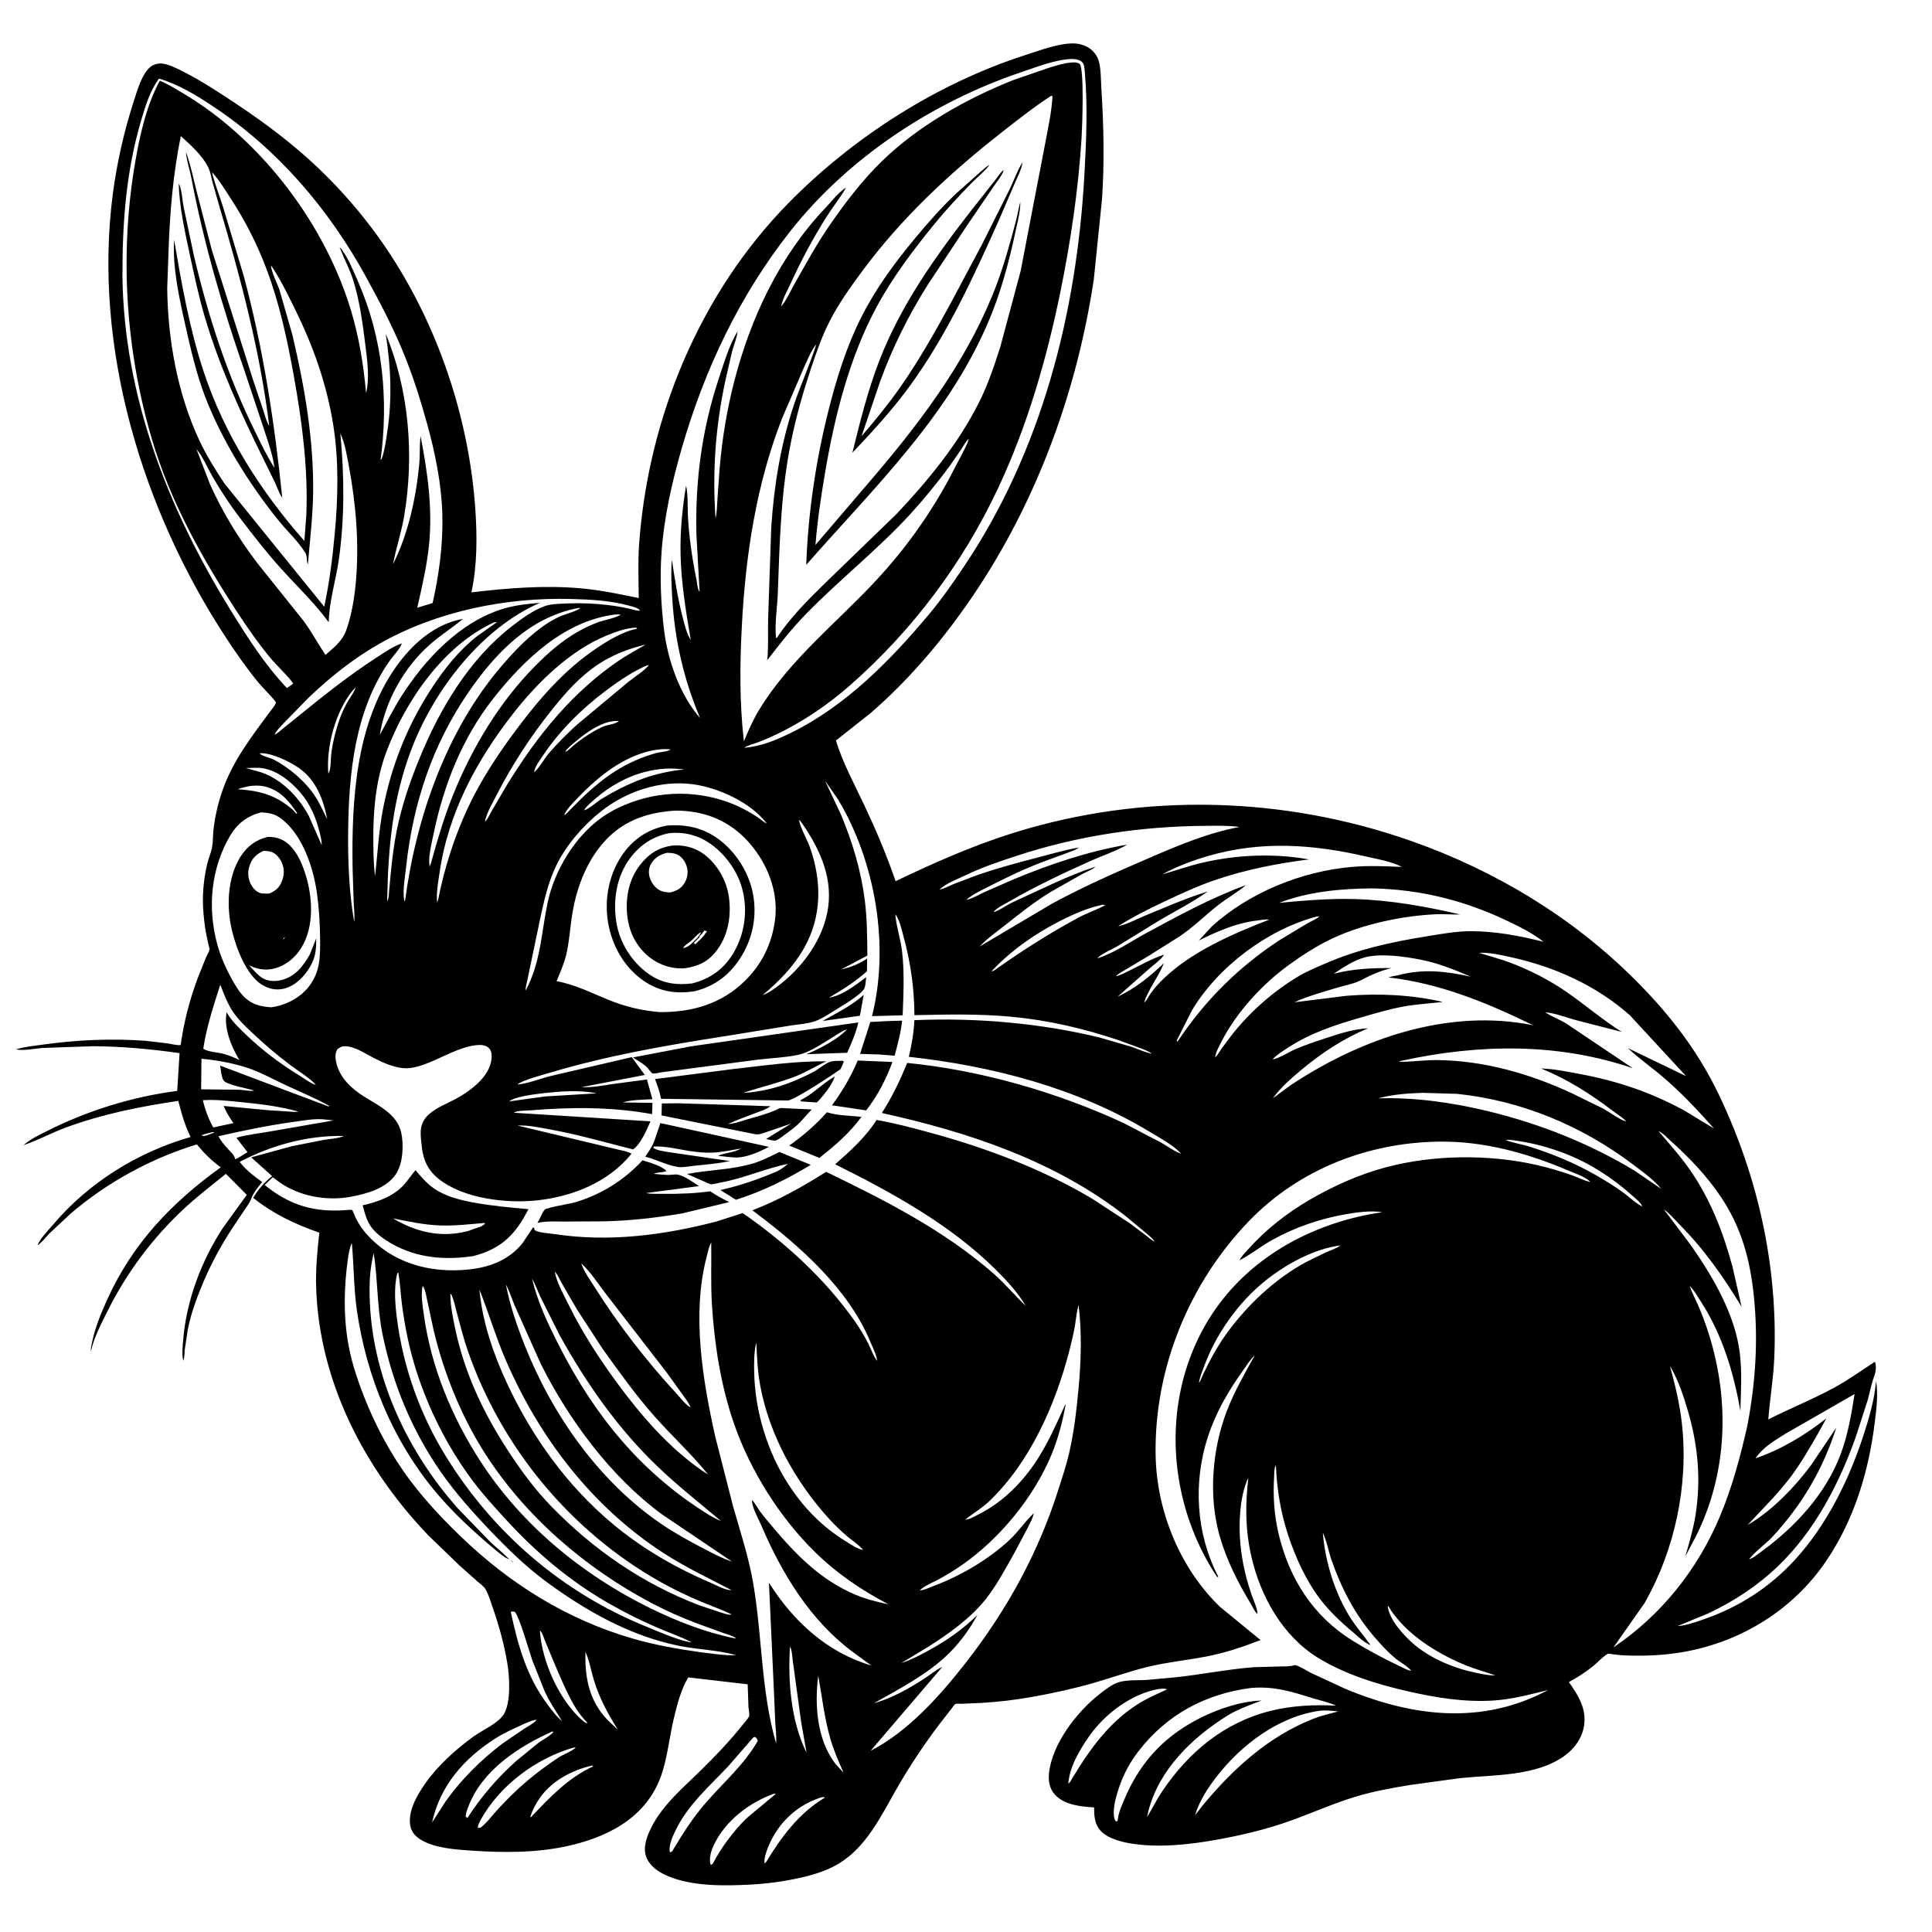<svg version="1.1" xmlns="http://www.w3.org/2000/svg" style="display: block;" viewBox="0 0 2048 2048" width="1024" height="1024">
<path transform="translate(0,0)" fill="rgb(255,255,255)" d="M 0 0 L 0 2048 L 2048 2048 L 2048 0 L 0 0 z"/>
<path transform="translate(0,0)" fill="rgb(0,0,0)" d="M 25.038 1213.91 C 31.641 1207.68 41.248 1203.3 49.313 1199.21 C 92.172 1177.47 140.177 1162.53 187.847 1156.41 L 190.364 1116.36 C 159.934 1112.06 129.477 1109.22 98.714 1109.02 L 45.914 1110.85 C 37.769 1111.32 24.509 1114.3 17.049 1112.32 C 26.299 1109.52 36.447 1108.59 46 1107.26 C 81.918 1102.27 117.974 1100.66 154.168 1103.28 L 177.791 1106.04 C 181.927 1106.68 187.439 1108.29 191.49 1107.77 C 195.021 1082.95 201.058 1059.47 209.916 1036.01 L 218.213 1015.33 C 219.293 1012.8 221.639 1008.95 222.135 1006.36 C 222.258 1005.71 221.293 1002.76 221.134 1002.07 L 218.402 989.183 C 216.798 980.17 215.767 971.033 215.281 961.89 C 214.476 946.762 216.193 929.832 219.814 915.108 C 221.209 909.44 223.834 903.78 224.831 898.081 C 225.858 892.217 225.63 885.96 226.266 880.011 C 227.782 865.834 231.092 851.454 235.815 838 C 246.898 806.429 265.779 782.11 285.317 755.545 C 286.798 753.531 293.505 745.716 292.276 744.093 C 286.651 736.658 279.371 730.198 273.428 722.936 C 261.277 708.09 250.028 691.971 239.52 675.921 C 150.775 540.369 98.403 368.197 119.566 205.819 C 123.981 171.941 131.63 138.709 142.141 106.205 C 145.541 95.693 150.598 78.001 159.439 70.906 C 162.887 68.14 168.187 66.771 172.536 67.46 C 179.695 68.594 186.351 71.976 192.765 75.175 C 204.831 81.195 216.375 88.039 227.741 95.284 C 258.613 114.963 289.324 136.087 317.153 159.906 C 352.394 190.067 384.032 225.51 409.927 264 C 464.152 344.599 497.231 443.038 503.862 539.776 C 505.822 568.383 505.9 598.13 500.058 626.359 L 499.718 627.954 C 537.875 623.404 576.993 620.232 615.376 623.63 C 636.382 625.489 656.513 629.704 677.093 633.963 C 676.971 615.26 676.129 596.133 677.447 577.483 C 686.919 443.515 741.642 310.892 836.256 214.803 C 904.912 145.077 993.827 88.249 1087.19 58.273 C 1102.47 53.368 1120.28 46.418 1136.5 46.024 C 1144.56 45.828 1153.17 48.524 1158.81 54.5 C 1161.19 57.022 1163.5 60.538 1164.51 63.884 C 1167.17 72.67 1166.89 84.131 1167.47 93.319 C 1169.93 132.343 1170.87 172.439 1168.15 211.474 L 1159.46 296.345 C 1140.78 419.99 1095.85 540.197 1023.74 642.582 C 994.618 683.923 961.044 722.866 922.779 756 L 886.11 784.987 C 893.244 808.349 905.365 830.576 915.774 852.625 C 928.385 879.341 939.8 906.11 949.362 934.085 C 990.18 914.587 1031.73 896.13 1074.97 882.675 C 1212.37 839.926 1361.22 843.866 1496.68 891.736 C 1585.5 923.123 1667.32 972.501 1733.91 1039.27 C 1770.33 1075.79 1800.19 1114.43 1822.48 1161.26 C 1863.63 1247.66 1884.66 1342.49 1880.86 1438.33 C 1879.98 1460.61 1876.21 1482.47 1874.46 1504.62 C 1897.57 1492.98 1921.79 1483.27 1944.48 1470.91 C 1959.58 1462.67 1973.11 1452.81 1987.5 1443.52 C 1989.29 1448.48 1988.46 1454.13 1986.68 1458.93 C 1983.66 1467.03 1982.06 1476.25 1979.71 1484.6 L 1967.17 1523.31 C 1949.67 1572.69 1923.59 1622.77 1885.49 1659.5 C 1863.34 1680.86 1838.28 1697.38 1810.48 1710.44 L 1778.35 1723.67 C 1786.98 1723.27 1796.9 1719.68 1805.03 1716.89 C 1843.03 1703.86 1875.58 1683.03 1902.73 1653.41 C 1936.38 1616.69 1959.88 1568.92 1975.19 1522 C 1981.29 1503.32 1987.09 1483.67 1988.64 1464 C 1991.21 1477.37 1988.98 1494.45 1987.31 1508 C 1980.87 1560.28 1965.32 1611.52 1935.38 1655.37 C 1900.5 1706.48 1846.17 1740.04 1785.5 1750.99 C 1765.61 1754.59 1746.16 1755.46 1726.01 1754.95 C 1720.7 1754.81 1715.5 1754.38 1710.24 1753.7 C 1709.26 1753.57 1705.18 1752.72 1704.39 1753.13 C 1699.41 1755.69 1693.55 1762.32 1689 1765.97 C 1680.94 1772.44 1672.17 1778.16 1663.07 1783.07 C 1673.21 1797.42 1682.11 1811.56 1679.06 1829.96 C 1676.88 1843.05 1668.37 1854.31 1657.67 1861.81 C 1627.36 1883.06 1583.42 1881.28 1548.02 1884.86 L 1495.14 1892.11 C 1475.75 1895.25 1456.12 1898.79 1437.3 1904.46 C 1413.78 1911.55 1391.46 1921.63 1368.37 1929.92 C 1343.16 1938.97 1317.38 1945.17 1291.04 1949.94 C 1261.06 1955.38 1227.06 1959.24 1196.78 1953.83 C 1185.68 1951.84 1170.77 1947.6 1164.33 1937.63 C 1160.09 1931.06 1159.84 1923.5 1159.8 1915.92 C 1145.95 1915.12 1128.03 1913.39 1118.11 1902.2 C 1112.55 1895.93 1111.12 1888.01 1111.96 1879.88 C 1115.21 1848.53 1141.45 1814.76 1165.22 1796.08 C 1170.96 1791.56 1178.77 1785.43 1185.81 1783.24 C 1194.47 1780.54 1206.12 1781.33 1215.19 1780.83 L 1246.64 1777.97 C 1274.27 1774.96 1301.73 1769.37 1329.45 1767.28 L 1355.86 1766.54 C 1361.4 1766.44 1367.62 1766.71 1372.94 1765 C 1378.85 1766.76 1384.57 1770.78 1390.13 1773.56 L 1426.18 1790.25 C 1497.43 1819.9 1570.79 1828.98 1641.07 1791.51 C 1621.52 1796.23 1603.68 1801.25 1583.44 1802.6 C 1552.91 1804.63 1522.84 1799.75 1493.17 1793.02 C 1460.06 1785.51 1425.95 1775.07 1396.85 1757.13 C 1359.57 1734.15 1336.24 1692.26 1326.59 1650.34 C 1320.02 1621.79 1319.92 1595.39 1323.31 1566.5 C 1318.03 1577.27 1315.69 1590.93 1314.7 1602.84 C 1312.21 1632.79 1316.98 1662.04 1326.65 1690.37 C 1328.63 1696.16 1333.02 1704.99 1332.95 1710.99 C 1329.9 1708.32 1327.88 1703.38 1325.76 1699.88 C 1312.12 1677.28 1300.32 1654.02 1292.98 1628.56 C 1280.83 1586.4 1284.87 1535.99 1300.67 1495.25 C 1308.66 1474.64 1319.45 1455.99 1330.08 1436.73 C 1325.17 1441.19 1321.12 1447.9 1317.23 1453.35 C 1301.67 1475.17 1288.78 1497.48 1280.42 1523.09 C 1264.76 1571.1 1267.7 1624.97 1290.89 1670.23 L 1291.5 1671.39 L 1290.26 1671.8 C 1268.57 1639.17 1254.57 1602.16 1248.92 1563.48 C 1239.63 1499.77 1253.82 1433.72 1292.77 1381.73 C 1333.61 1327.23 1397.89 1294.86 1464.51 1285.11 L 1464.15 1284.76 C 1452.62 1283.28 1439.54 1284.93 1428.08 1286.87 C 1399.98 1291.63 1373.39 1300.67 1348.43 1314.49 C 1337.1 1320.77 1326.78 1329.11 1315.51 1335.19 L 1314.03 1335.97 C 1315.54 1331.95 1320.26 1327.54 1323.12 1324.32 C 1341.54 1303.61 1363.86 1286.12 1387.76 1272.15 C 1413.12 1257.32 1440.75 1244.93 1469.15 1237.37 C 1519.21 1224.04 1577.53 1223.4 1628.07 1234.72 C 1641.15 1237.65 1654.11 1241.49 1666.74 1245.97 C 1672.48 1248.01 1678.28 1251.12 1684.17 1252.51 L 1685.98 1252.91 L 1687.99 1253.93 L 1685.98 1252.91 C 1680.11 1247.13 1669.1 1243.66 1661.47 1240.43 C 1618.07 1222.07 1572.98 1209.6 1525.51 1210.18 C 1450.4 1211.1 1377.42 1239.37 1324.79 1293.55 C 1260.69 1359.55 1223.37 1450.4 1225.01 1542.73 C 1226.05 1601.51 1250.71 1662.41 1293.3 1703.37 L 1336.27 1738.52 C 1316.99 1745.97 1298.87 1752.1 1278.5 1756.01 C 1258.12 1759.92 1237.32 1761.94 1217.14 1766.82 C 1197.9 1771.48 1179.31 1778.17 1160.33 1783.68 C 1138.95 1789.89 1116.81 1794.73 1094.91 1798.66 C 1076.92 1801.89 1058.47 1804.13 1040.22 1805.17 L 1019.5 1806.08 C 1017.93 1806.14 1013.82 1805.77 1012.63 1806.32 C 1011.88 1806.67 1009.72 1809.87 1009.13 1810.6 L 995.201 1828.54 C 978.407 1850.78 963.201 1873.81 949.418 1898.04 C 933.409 1926.19 918.083 1957.81 889.464 1975.31 C 877.679 1982.52 863.868 1986.89 850.5 1990.02 C 832.667 1994.19 814.412 1996.72 796.126 1997.7 C 767.65 1999.23 732.719 1999.87 706.301 1988 C 697.231 1983.93 688.448 1977.81 684.941 1968.07 C 681.326 1958.03 685.807 1946.43 690.349 1937.35 C 702.726 1912.59 724.728 1894.66 744.053 1875.54 C 759.088 1860.67 773.561 1845.58 786.734 1829.01 C 788.377 1826.94 793.477 1821.49 794.13 1819.06 C 794.666 1817.07 793.581 1812.03 793.41 1809.62 L 792.575 1785.44 L 729.626 1778.1 C 722.003 1790.41 717.667 1807.38 714.318 1821.46 C 709.918 1839.95 707.971 1859.03 702.5 1877.25 C 688.67 1923.31 649.247 1945.77 604.509 1956.23 C 570.067 1964.28 533.864 1964.11 498.798 1961.68 C 482.148 1960.53 460.396 1959.01 445.927 1950.05 C 440.793 1946.88 436.379 1942.37 435.11 1936.25 C 431.82 1920.37 441.996 1903.14 450.755 1890.61 C 464.068 1871.57 482.819 1854.74 501.5 1841.08 C 510.862 1834.23 527.11 1827.38 533.582 1817.88 C 541.963 1805.58 540.19 1777.09 537.714 1762.65 C 534.309 1742.79 529.36 1724.47 522.738 1705.43 C 520.403 1698.72 518.189 1690.84 514.692 1684.67 C 512.907 1681.52 508.693 1678.64 505.951 1676.23 L 487.223 1659.6 L 454.124 1627.64 C 386.26 1556.88 338.448 1464.63 335.142 1365.23 C 334.482 1345.39 336.342 1326.36 338.483 1306.68 C 312.525 1297.62 290.021 1286.93 268.332 1269.78 C 274.144 1260.35 279.78 1253.73 288.456 1246.74 L 266.3 1226.85 L 308.961 1215.12 L 343.241 1208.32 C 349.787 1207.2 358.597 1206.93 364.5 1204.2 C 326.261 1203.31 287.735 1213.99 254.129 1231.62 C 259.804 1239.58 270.018 1247.36 277.904 1252.99 C 273.431 1258.67 268.759 1263.98 266.216 1270.82 C 264.55 1275.31 261.346 1279.38 258.672 1283.33 L 244.887 1304.02 C 233.851 1321.26 224.041 1339.18 216.025 1358.02 C 209.006 1374.53 202.499 1391.86 199.047 1409.5 L 195.876 1430.5 C 195.456 1434.3 195.724 1439 194.222 1442.5 C 192.663 1435 193.609 1427.25 194.236 1419.69 C 197.659 1378.39 213.721 1335.96 236.387 1301.46 L 261.606 1266.62 L 239.469 1244.29 C 224.913 1256.1 209.758 1267.69 195.999 1280.41 C 162.318 1311.55 134.601 1348.49 114.117 1389.55 C 107.467 1402.88 99.494 1417.88 96.394 1432.5 C 96.053 1429.78 96.704 1427.46 97.201 1424.82 C 100.252 1408.64 106.99 1392.25 113.782 1377.27 C 140.581 1318.15 181.93 1274.95 233.983 1237.45 C 223.874 1229.94 216.666 1222.88 208.658 1213.13 C 160.032 1227.92 112.957 1253.68 74.445 1286.84 L 52.45 1307.45 C 48.76 1311.18 44.323 1317.3 39.989 1319.9 L 40.352 1318.72 C 43.551 1311.78 51.386 1303.97 56.396 1298.04 C 93.921 1253.61 146.207 1221.21 202.017 1205.28 C 195.951 1192.83 192.388 1180.35 188.966 1166.97 C 148.45 1173.02 109.092 1180.84 70.5 1194.97 C 55.407 1200.5 41.086 1208.32 26.01 1213.58 L 25.038 1213.91 z M 287.14 281.23 C 288.039 289.417 293.7 299.714 296.364 307.706 L 309.95 355.035 C 322.823 409.239 332.809 467.129 331.92 523 C 331.519 548.205 328.455 573.225 326.399 598.324 C 325.87 597.019 325.579 595.91 325.444 594.505 C 325.177 591.705 325.226 588.622 323.728 586.15 C 316.359 573.992 304.494 563.146 295.497 552.024 C 279.054 531.699 263.922 510.037 250.521 487.59 C 237.687 466.094 225.988 443.003 217.1 419.605 C 208.081 395.863 202.195 370.275 196.633 345.5 C 190.058 316.212 182.797 284.255 184.548 254.083 C 192.549 300.991 200.747 347.863 215.647 393.225 C 237.679 460.301 276.168 520.712 322.668 573.431 L 324.776 545 C 326.589 495.952 320.243 447.442 311.597 399.312 C 304.703 360.94 296.668 323.13 283.012 286.5 C 272.855 259.254 259.947 233.88 244.029 209.556 C 238.099 200.494 232.087 190.44 224.69 182.519 C 227.65 194.898 232.495 206.945 236.363 219.075 L 258.582 293.304 C 279.275 370.561 291.023 448.207 299.203 527.641 C 295.943 523.116 293.88 516.674 291.504 511.536 L 279.234 486.506 C 254.988 437.432 232.543 388.321 216.992 335.676 C 210.487 313.651 205.721 290.866 200.888 268.425 C 195.72 244.429 190.139 219.067 189.426 194.5 C 192.713 200.041 193.306 212.512 194.595 219.115 L 205.498 270.676 C 220.676 335.513 241.049 397.988 270.567 457.822 C 276.946 470.752 283.026 483.864 290.946 495.94 C 289.16 481.858 283.923 467.878 279.602 454.375 L 259.082 392.706 C 235.907 326.115 216.017 257.879 202.837 188.583 C 201.088 179.386 197.75 170.47 197.09 161.083 C 202.037 174.511 204.883 188.738 208.357 202.606 L 224.51 264.955 L 268.735 404.156 L 278.965 434.608 C 280.775 440.1 282.281 446.637 285.391 451.499 C 275.689 372.014 254.813 293.674 232.056 217.073 L 225.306 193.301 C 224.005 188.254 223.125 182.335 220.861 177.641 C 214.827 165.133 201.889 153.384 191.67 144.269 C 183.504 184.245 180.09 224.507 178.699 265.227 L 177.247 305.738 C 177.982 360.13 188.004 416.603 210.983 466.144 C 218.464 482.27 228.042 497.593 237.826 512.402 L 343.722 643.164 C 349.149 617.503 352.479 591.495 354.875 565.392 C 358.321 527.849 359.256 489.04 353.439 451.676 C 346.764 408.808 332.817 368.895 313.849 330.063 C 306.304 314.618 298.459 298.408 289.141 283.994 L 287.14 281.23 L 286.203 280.005 L 287.14 281.23 z M 896.852 198.946 L 895.907 200.564 C 889.933 210.6 882.351 220.046 876.054 230.011 C 861.543 252.979 849.194 276.318 837.884 301 C 834.605 308.158 829.314 317.15 828.065 324.891 L 827.247 325.995 L 828.065 324.891 C 834.005 317.841 838.137 308.042 842.758 299.962 C 854.207 279.943 865.099 259.73 878.149 240.674 C 894.8 216.361 913.391 191.826 934.5 171.217 C 973.054 133.578 1024.17 104.753 1074 84.932 L 1111.94 71.829 C 1119.36 69.624 1127.25 67.03 1135 66.352 C 1138.47 66.048 1141.43 65.829 1144.5 67.736 C 1149.62 73.558 1147.14 136.356 1146.49 146.601 C 1143.08 200.823 1135.22 254.239 1124.44 307.457 C 1109.94 379.114 1089.16 451.242 1058.01 517.522 C 1020.49 597.351 967.128 668.51 900.881 726.646 C 877.279 747.357 850.416 765.569 822 778.988 C 815.556 782.031 809.003 784.863 802.303 787.296 C 798.102 788.822 792.433 790.082 788.898 792.71 C 806.896 791.077 821.67 784.998 837.841 777.128 C 896.421 748.62 944.335 699.636 985.567 650.242 C 998.584 634.648 1010.12 617.969 1021.46 601.13 C 1104.13 478.32 1141.33 332.214 1149.49 185.612 C 1151.47 150.033 1153.14 112.347 1149.96 76.814 C 1149.64 73.197 1149.7 68.147 1146.86 65.589 C 1143.39 62.455 1137.02 62.24 1132.64 62.661 C 1116.01 64.261 1098.49 71.144 1082.66 76.478 C 988.763 108.113 899.155 167.143 837.666 245.194 C 783.791 313.579 747.073 391.162 722.883 474.527 C 712.501 510.307 704.049 547.424 701.316 584.662 C 699.296 612.184 700.601 639.958 703.862 667.335 C 707.665 699.258 720.608 736.771 742.158 761.196 C 724.774 720.222 715.151 678.141 712.601 633.743 C 711.829 620.294 710.999 606.669 712.244 593.231 C 715.201 613.726 718.467 634.325 723.645 654.39 C 725.594 661.945 727.935 671.848 732.242 678.422 C 727.094 648.265 722.169 618.508 721.434 587.842 C 720.852 563.573 723.308 538.564 727.298 514.643 C 729.637 525.916 728.6 538.53 729.365 550 C 730.807 571.622 733.938 593.301 738.295 614.517 C 739.036 618.126 739.429 624.798 741.6 627.5 L 738.208 566.147 C 736.91 508.959 744.073 455.181 762.09 400.808 C 767.467 384.579 772.976 365.831 781.867 351.187 C 781.091 358.471 777.851 365.817 775.948 372.922 L 768.886 403.558 C 758.491 452.178 754.992 499.872 758.527 549.551 C 760.01 543.1 760.028 536.167 760.474 529.57 L 762.848 496.236 C 765.528 465.068 770.537 434.39 778.359 404.098 C 795.801 336.542 826.691 271.047 875.126 220.254 C 881.531 213.538 888.942 203.621 896.852 198.946 z M 129.79 292.516 C 131.298 419.665 177.867 538.998 243.989 646 C 262.162 675.409 280.321 704.141 304.137 729.391 L 310.737 724.769 C 310.201 721.85 291.941 703.746 288.58 699.763 C 274.448 683.017 261.92 664.986 250.002 646.625 C 213.367 590.185 180.422 530.999 161.232 466.21 C 133.032 371 126.512 269.147 143.414 171.321 C 148.401 142.456 155.336 111.562 169.364 85.618 C 177.813 88.986 185.87 93.969 193.669 98.637 C 210.493 108.706 226.062 119.718 241.074 132.33 C 300.616 182.353 348.589 252.902 371.5 327.219 C 380.413 356.132 385.406 386.582 388.031 416.686 C 392.06 400.702 389.174 380.794 387.15 364.545 C 384.279 341.509 381.143 318.209 374.081 296 C 370.411 284.46 364.546 274.217 360.423 263.024 L 360.094 262.109 C 360.893 262.68 361.668 263.695 362.268 264.504 C 369.346 274.047 374.657 287.355 379.434 298.229 C 405.767 358.169 412.071 422.923 403.456 487.5 L 404.592 486.5 C 407.735 477.663 408.944 468.23 410.358 459 C 415.879 422.97 414.385 389.67 408.866 353.768 C 433.725 413.789 439.171 482.587 428.521 546.482 C 425.602 563.997 419.908 580.775 416.596 598.095 C 432.793 566.016 441.002 527.598 444.429 492 C 445.38 482.117 444.53 472.109 445.839 462.313 C 453.135 500.065 458.658 538.506 454.841 577 C 452.605 599.552 447.343 622.167 442.287 644.229 L 458.598 639.249 C 465.497 608.833 469.787 576.177 468.892 544.918 C 467.982 513.137 461.397 480.554 452.958 449.963 C 445.556 423.128 437.253 396.956 426.534 371.245 C 415.314 344.333 401.756 318.583 387.72 293.051 C 348.195 221.152 294.538 158.349 225.843 112.762 C 208.39 101.18 188.8 89.17 168.563 83.321 C 159.359 95.391 154.269 111.976 149.988 126.365 C 133.601 181.437 129.723 235.444 129.79 292.516 z M 1027 465.034 L 1028.01 463.025 L 1028.79 462.005 L 1028.01 463.025 L 1027 465.034 C 1023.76 467.871 1021.27 472.729 1018.92 476.362 L 1006.67 494.061 C 993.757 511.546 980 528.494 965.334 544.546 C 930.865 582.272 890.373 614.005 854.708 650.543 C 839.573 666.05 826.451 682.758 813.255 699.888 C 814.819 685.817 813.877 670.961 814.206 656.766 L 817.543 559.144 C 820.437 515.042 827.655 470.303 841.851 428.401 C 849.076 407.075 858.645 386.241 865.352 364.868 C 860.23 370.875 856.509 380.349 853.093 387.545 L 829.086 443.364 C 801.627 513.679 790.324 588.351 786.386 663.397 C 784.232 704.455 783.876 745.027 788.567 785.92 C 793.291 774.416 798.057 763.483 804.519 752.789 C 836.762 699.421 887.683 659.598 929.6 614.307 C 958.923 582.624 983.819 548.09 1004.6 510.26 L 1019.32 482.231 C 1022.14 476.652 1025.4 471.104 1027 465.034 z M 490.888 656.03 C 479.419 665.508 466.857 673.419 455.643 683.295 C 428.345 707.334 408.318 743.062 402.621 778.95 C 410.05 765.665 416.598 752.154 424.741 739.239 C 450.124 698.981 488.384 658.061 535.548 644.697 C 547.637 641.271 559.823 640.135 572.299 639.02 C 510.693 666.034 461.43 729.883 437.27 791.318 C 416.278 844.696 411.449 897.671 410.423 954.5 L 410.772 954.97 C 412.356 951.704 412.22 947.392 412.529 943.796 L 414.486 923.063 C 415.999 908.614 417.747 894.359 420.618 880.106 C 425.946 853.658 434.527 828.677 444.753 803.762 C 466.4 751.02 497.403 698.785 543.065 663.5 C 553.179 655.685 564.87 647.168 576.938 642.698 C 583.577 640.238 591.38 640.133 598.39 639.789 C 620.981 638.678 645.679 640.34 667.681 645.348 C 669.55 645.774 677.702 648.271 678.5 647.082 C 675.645 644.066 670.908 643.148 667 642.056 C 647.551 636.619 625.823 635.486 605.629 634.936 C 536.634 633.053 463.374 647.825 402.966 681.968 C 375.396 697.551 350.37 717.391 327.507 739.218 L 300.135 767.227 C 297.106 770.626 292.734 774.679 291.052 778.865 L 290.08 779.829 L 291.052 778.865 C 294.438 777.269 297.388 774.369 300.322 772.027 L 318.299 757.509 C 344.359 736.4 370.159 715.812 398.351 697.556 C 406.931 692 416.274 685.256 425.98 682.04 C 424.024 687.792 416.744 695.25 413.101 700.423 C 376.011 753.095 369.547 820.468 369.046 883.139 C 368.795 914.608 370.056 946.339 375.477 977.39 C 376.193 970.758 375.241 963.743 374.945 957.078 L 373.755 920 C 372.656 848.283 377.049 767.305 419.836 706.82 C 436.879 682.728 460.891 661.269 490.888 656.03 z M 566.181 818.594 C 571.63 814.312 576.681 804.545 581.359 799.052 C 590.439 788.39 600.549 778.338 610.862 768.871 L 665.755 723.07 C 672.863 717.351 682.036 711.933 687.915 705.032 L 688.995 704.19 L 687.915 705.032 C 684.751 705.293 680.368 707.846 677.495 709.307 C 665.424 715.442 653.755 723.554 642.895 731.651 C 617.212 750.801 592.906 774.719 575.147 801.5 C 571.769 806.596 567.067 812.525 566.181 818.594 z M 377 729 L 377.937 727.944 L 378.995 726.2 L 377.937 727.944 L 377 729 C 375.831 729.703 375.345 730.243 374.465 731.284 C 355.821 753.342 345.596 791.434 348.044 819.995 C 351.032 816.128 350.459 804.532 351.082 799.5 C 351.93 792.642 353.299 785.704 354.98 779 C 357.948 767.164 361.833 755.821 367.791 745.125 C 370.495 740.273 374.154 735.589 376.36 730.531 L 377 729 z M 598.048 798.041 L 599.042 797.042 C 601.897 796.262 604.839 792.913 607.085 790.978 C 610.778 787.796 614.698 784.905 618.678 782.094 C 624.833 777.746 631.612 773.756 638.444 770.558 C 643.18 768.34 653.092 767.609 655.995 764.315 C 652.958 764.106 649.99 764.41 647 765.002 C 633.609 767.652 619.727 777.932 609.502 786.577 C 605.74 789.758 601.728 792.866 599.042 797.042 L 598.048 798.041 L 597.047 799.039 L 596.063 800.055 L 595.132 800.969 L 596.063 800.055 L 597.047 799.039 L 598.048 798.041 z M 618.054 860.032 L 619.088 859.015 C 624.694 857.399 632.512 849.96 637.831 846.767 C 666.454 829.584 692.093 818.96 725.48 815.596 C 710.806 813.869 698.35 814.555 684.049 818.193 C 664.395 823.192 646.27 833.469 630.983 846.727 C 626.763 850.387 621.951 854.166 619.088 859.015 L 618.054 860.032 L 617.113 860.914 L 618.054 860.032 z M 596.227 865.995 L 598 864 C 600.055 863.348 602.466 860.341 603.971 858.798 L 618.612 844.191 C 629.154 834.368 640.246 825.046 652.443 817.331 C 665.759 808.909 680.089 802.639 695.223 798.332 C 699.457 797.127 706.262 797.041 709.906 795.028 L 710.995 794.384 C 699.214 793.1 685.899 796.171 674.955 800.433 C 650.672 809.891 629.543 827.773 611.753 846.497 C 606.947 851.556 600.833 857.546 598 864 L 596.227 865.995 z M 846.985 869.128 L 847.346 870.814 C 849.482 879.751 855.377 889.285 858.56 898.225 C 871.277 933.952 871.357 971.839 852.184 1005.27 C 840.69 1025.31 825.788 1040.29 808.253 1054.97 C 811.459 1053.56 814.543 1052.19 817.52 1050.33 C 845.68 1031.54 870.025 1001.38 876.905 967.5 C 883.901 933.053 870.108 901.806 850.981 873.837 C 849.892 872.244 848.582 870.231 846.985 869.128 L 846.174 868.005 L 846.985 869.128 z M 513.128 872.995 L 514.005 871 C 516.308 869.64 519.225 863.143 520.598 860.754 L 536.684 833.236 C 553.036 806.461 571.08 780.704 591.905 757.201 C 610.551 736.157 632.278 716.413 655.539 700.574 C 664.839 694.242 674.799 689.063 684.409 683.24 C 667.232 687.386 650.194 693.771 635.308 703.443 C 614.704 716.83 599.276 734.552 584.156 753.537 C 562.242 781.054 542.816 810.819 526.771 842.127 C 522.164 851.115 516.065 861.084 514.005 871 L 513.128 872.995 z M 812.856 872.995 L 813.926 874.06 L 814.817 874.877 L 813.926 874.06 L 812.856 872.995 C 796.007 850.696 761.339 834.8 734.094 831.292 C 699.741 826.869 663.959 838.769 637.01 860.147 C 618.282 875.003 600.272 895.712 589.765 917.25 C 580.884 935.455 576.636 955.312 572.355 974.973 L 558.746 1040.26 C 558.221 1042.93 556.818 1047.3 557.277 1049.88 C 573.255 1019.89 573.672 989.703 580.381 957.436 C 587.57 922.855 609.288 886.762 638.374 866.236 C 650.332 857.797 664.275 851.776 678.236 847.559 C 714.846 836.499 756.659 840.391 790.331 858.636 C 795.3 861.329 800.069 864.212 804.712 867.434 C 807.057 869.061 810.288 872.039 812.856 872.995 z M 341 895.894 L 341.739 897.995 L 341 895.894 C 341.071 890.089 339.406 884.533 337.923 878.967 C 333.319 861.686 325.959 847.397 313.332 834.598 C 302.899 824.024 288.183 813.994 272.901 813.882 L 260.665 814.128 C 267.524 816.277 274.698 817.635 281.33 820.41 C 301.025 828.65 317.695 846.485 327.463 865.165 L 341 895.894 z M 1486 918.979 L 1487.99 919.746 L 1486 918.979 C 1475.47 913.237 1459.82 910.659 1448.17 907.962 C 1391.51 894.844 1336.67 890.992 1280.17 907.518 C 1263.69 912.338 1247.1 918.587 1232.04 926.88 C 1246.37 922.772 1260.46 917.783 1275 914.41 C 1311.22 906.003 1350.95 904.345 1387.6 911.036 C 1354.15 915.19 1320.74 921.795 1288.76 932.623 C 1270.2 938.905 1251.86 947.377 1234.15 955.751 C 1217.26 963.737 1201.01 971.834 1185.22 981.867 L 1184.01 982.809 L 1185.22 981.867 L 1186.96 981.467 C 1195.54 979.367 1204.46 974.49 1212.66 971.11 C 1234.55 962.093 1257.72 951.801 1280.31 945.002 C 1264.51 956.207 1247.18 965.01 1230.49 974.784 L 1184.69 1002.9 C 1178.45 1006.68 1167.96 1010.73 1163.06 1015.9 L 1161 1017 L 1160.01 1017.75 L 1161 1017 L 1163.06 1015.9 L 1164.94 1015.31 C 1181.61 1009.83 1198.05 998.373 1213.56 989.956 C 1248.16 971.179 1283.75 951.756 1320.78 938.226 C 1311.51 946.071 1300.66 952.126 1291.05 959.654 C 1277.11 970.576 1264.62 983.324 1249.76 993.05 L 1217.57 1013.29 L 1191.43 1028.87 C 1188.99 1030.4 1184.65 1032.62 1183 1034.92 L 1181 1036 L 1179 1037 L 1178.01 1037.78 L 1179 1037 L 1181 1036 L 1183 1034.92 C 1187.93 1033.79 1193.29 1030.75 1197.87 1028.54 C 1209.49 1022.94 1221.63 1015.85 1233.93 1012.03 L 1233.03 1013.34 C 1229.56 1018.2 1223.03 1022.62 1218.5 1026.65 L 1184.64 1056.56 C 1202.96 1048.14 1219.22 1034.99 1233.69 1021.05 C 1229.53 1031.98 1222.65 1041.27 1217.52 1051.72 C 1215.88 1055.07 1213.57 1059.17 1213.04 1062.82 L 1212.17 1063.99 L 1213.04 1062.82 C 1215.72 1060.33 1217.81 1055.65 1220.04 1052.6 C 1224.06 1047.08 1229 1041.66 1233.95 1036.95 C 1263.97 1008.39 1306.81 989.857 1345.04 975.014 L 1344.27 974.744 C 1341.07 974.334 1336.28 975.407 1333 975.763 C 1311.05 978.145 1290.37 987.28 1270.8 996.98 L 1284.56 982.106 C 1324.1 946.129 1379.85 923.59 1432.92 918.965 C 1450.84 917.403 1468.07 918.215 1486 918.979 z M 994 944 L 996 942.962 L 997.772 942.525 C 1002.32 941.327 1006.65 938.9 1011 937.109 L 1034.97 928.003 C 1056.12 920.614 1077.31 914.853 1099 909.259 C 1113.84 905.432 1128.57 900.958 1143.71 898.4 C 1140.06 901.198 1135.07 902.653 1130.81 904.287 L 1106.89 913.097 C 1087.16 920.417 1068.11 929.548 1049.39 939.143 C 1041.04 943.424 1031.26 947.768 1024.21 953.938 L 1023 954.836 L 1024.21 953.938 L 1026.02 953.482 C 1031.8 951.943 1037.69 948.377 1043.15 945.827 L 1073.38 932.588 C 1111.78 916.492 1153.7 902.308 1194.86 895.387 C 1182.71 902.415 1168.25 907.098 1155.36 912.918 C 1126.37 926.008 1097.56 939.498 1070.03 955.501 C 1065.38 958.202 1056.11 962.529 1053.11 966.919 L 1051.93 967.918 L 1050.17 968.982 L 1051.93 967.918 L 1053.11 966.919 C 1059.73 965.112 1067.24 959.27 1073.75 956.311 C 1102.67 943.179 1130.89 928.688 1161.16 918.713 C 1158.59 921.597 1151.44 924.237 1147.85 926.182 L 1114.12 945.281 C 1096.63 955.957 1080.74 968.614 1064.69 981.305 C 1055.82 988.324 1046.16 995.046 1038.43 1003.35 L 1115.63 957.666 C 1148.63 939.767 1183.33 924.51 1217.77 909.666 C 1248.94 896.234 1280.32 882.877 1313.84 876.664 C 1302.97 874.974 1291.08 875.363 1280.1 875.412 C 1210.82 875.72 1143.32 885.647 1077.46 907.288 C 1059.4 913.223 1041.29 919.275 1024.13 927.536 C 1015.6 931.64 1002.47 936.459 996 942.962 L 994 944 L 992.089 945.076 L 991.005 945.806 L 992.089 945.076 L 994 944 z M 949.042 969.162 C 950.061 981.87 954.556 994.94 956.142 1007.84 C 958.911 1030.35 957.69 1053.65 956.876 1076.26 L 924.377 1077.13 C 943.261 1002.28 927.848 913.165 888.36 847.398 L 874.505 827.496 L 891.592 863.75 C 903.705 893.028 912.766 922.89 916.74 954.398 C 919.19 973.824 919.24 993.395 919.467 1012.94 L 891.73 1027.59 C 902.328 1025.29 910.053 1021.89 919.228 1016.21 L 918.965 1029.62 C 906.506 1040.78 893.09 1049.14 878.744 1057.57 C 892.797 1055.43 906.897 1044.22 918.183 1035.85 C 917.715 1039.27 917.652 1044.71 916.258 1047.78 C 914.955 1050.65 909.724 1054.62 907.178 1056.58 C 900.078 1062.03 892.18 1066.58 884.564 1071.27 C 878.004 1075.31 871.055 1080.06 863.762 1082.58 C 855.577 1085.41 845.431 1085.88 836.835 1087.31 L 768.11 1098.46 C 705.603 1108.19 644.661 1118.81 583.901 1136.85 C 576.401 1139.08 553.525 1144.99 548.5 1149.66 C 559.889 1148.62 572.824 1143.28 584.132 1140.52 L 669.683 1120.62 L 683.518 1139.5 L 616.39 1152.42 C 626.991 1152.93 638.567 1150.85 649.014 1149.18 L 685.79 1144.31 L 691.574 1165.17 C 681.489 1165.88 669.63 1165.68 659.995 1168.63 L 691.651 1169.07 L 691.212 1181.03 C 648.961 1173.27 605.365 1173.45 562.668 1176.99 C 557.789 1177.4 548.483 1177.01 544.5 1179.54 L 689.525 1188.66 C 685.839 1197.2 679.008 1213.14 671.077 1218.41 C 641.185 1210.94 612.078 1202.39 581.643 1196.98 C 570.771 1195.05 559.72 1192.58 548.64 1193.14 L 651.789 1217.77 C 657.175 1219.3 664.796 1220.23 669.439 1222.96 C 645.254 1253.02 607.755 1268.09 570.207 1272.35 C 537.408 1276.07 491.106 1270.72 464.778 1249.5 C 453.832 1240.68 448.631 1229.84 447.191 1216.03 C 446.049 1205.06 443.731 1194.09 451.212 1184.87 C 458.788 1175.53 471.888 1170.88 482.286 1165.34 C 499.312 1156.28 523.088 1138.86 521.015 1117.1 C 520.763 1114.46 519.755 1112.25 517.71 1110.52 C 513.91 1107.31 508.644 1107.47 504 1108.03 C 487.596 1110 470.071 1120.2 454.666 1126.45 C 446.07 1129.94 435.757 1133.34 426.383 1132.19 C 415.702 1130.89 404.698 1125.93 395.254 1120.98 C 386.624 1116.45 375.053 1108.76 365 1109.03 C 362.051 1109.1 360.269 1110.37 357.922 1111.94 C 355.105 1115.88 355.295 1120.62 356.204 1125.26 C 359.365 1141.41 371.752 1153.44 385.12 1161.89 C 400.658 1171.71 421.038 1180.79 425.318 1200.61 C 428.145 1213.71 427.218 1233.12 419.744 1244.5 C 409.52 1260.06 387.711 1265.83 370.5 1268.84 C 345.193 1273.26 316.539 1267.82 295.535 1252.7 L 289.145 1247.93 L 280.565 1256.14 C 307.073 1277.65 333.25 1285.41 367.215 1282.73 C 367.882 1282.68 372.741 1282.19 373.181 1282.68 C 374.51 1284.16 375.885 1288.66 376.857 1290.62 C 379.587 1296.13 383.147 1301.83 387.152 1306.51 C 414.772 1338.81 455.404 1349.97 496.5 1345.74 C 519.213 1343.4 539.537 1335.78 554.098 1317.53 L 565 1301.14 L 566.156 1301.5 L 566.817 1304.09 C 571.721 1306.95 582.199 1307.33 588.046 1308.22 C 645.699 1316.96 703.908 1309.38 759.866 1294.72 L 787.253 1285.9 C 832.17 1316.89 874.739 1355.87 906.246 1400.69 C 911.58 1408.27 916.239 1416.16 920.507 1424.39 C 923.355 1429.88 925.901 1438.09 929.876 1442.5 C 928.877 1435.42 925.103 1428.37 922.348 1421.77 C 899.197 1366.3 848.508 1321.38 801.418 1285.87 L 797.548 1282.99 C 825.401 1272.29 850.576 1258.06 875.755 1242.21 C 938.394 1272.47 1000.96 1304.23 1053.7 1350.48 C 1065.77 1361.07 1075.7 1373.29 1087.28 1384.23 C 1078.64 1369.7 1066.99 1357.17 1055.01 1345.35 C 1006.89 1297.83 945.418 1264.1 885.285 1234.19 C 900.93 1220.51 918.185 1204.94 929.156 1187.21 C 948.438 1190.51 967.14 1195.57 986.005 1200.68 C 1045.04 1216.68 1105.34 1239.38 1157.94 1270.8 L 1197.72 1296.8 L 1215.11 1309.88 C 1217.82 1311.97 1220.72 1314.77 1223.84 1316.08 L 1224.91 1317.08 L 1225.82 1317.99 L 1224.91 1317.08 L 1223.84 1316.08 L 1223.46 1315.37 C 1221.66 1312.59 1218.21 1310.05 1215.75 1307.84 L 1194.37 1290.04 C 1119.26 1230.78 1027.08 1200.17 934.792 1179.8 C 945.836 1162.69 953.993 1145.54 961.619 1126.74 C 1039.46 1134.4 1120.09 1157.61 1191.09 1190.47 L 1230.78 1211.18 C 1237.13 1214.79 1243.67 1219.59 1250.35 1222.38 L 1251.86 1222.99 L 1253.01 1223.98 L 1253.99 1224.78 L 1253.01 1223.98 L 1251.86 1222.99 L 1251.03 1221.88 C 1243.03 1213.46 1228.4 1205.61 1218.42 1199.58 C 1141.97 1153.36 1051.55 1129.88 963.371 1120.27 C 966.506 1107.22 968.605 1094.86 969.27 1081.44 C 1033.98 1078.64 1102.4 1084.42 1165.31 1099.74 L 1199.05 1109.51 C 1205.96 1111.86 1212.84 1115.18 1219.95 1116.76 L 1220.87 1116.96 L 1223 1118 L 1223.99 1118.75 L 1223 1118 L 1220.87 1116.96 C 1218.15 1114.58 1213.53 1112.94 1210.14 1111.55 L 1186.15 1102.78 C 1148.75 1090.19 1110.84 1081.34 1071.45 1077.72 C 1037.26 1074.57 1003.59 1075.39 969.338 1076.11 C 969.085 1046.79 965.279 1019.99 957.519 991.706 C 955.738 985.213 953.64 975.655 949.797 970.188 L 949.042 969.162 L 948.067 967.005 L 949.042 969.162 z M 1638.15 1073.1 L 1639.2 1073.8 C 1645.73 1078.07 1653.48 1080.76 1660.23 1084.95 L 1730.88 1132.39 C 1651.5 1105.2 1567.59 1106.63 1486.42 1124.31 C 1484.16 1124.8 1485.13 1124.48 1483 1125.55 C 1496.45 1125.7 1509.89 1123.58 1523.46 1123.73 C 1573.31 1124.31 1620.97 1137.98 1666 1158.77 L 1699.25 1175.07 C 1707.1 1179.41 1715.45 1186.07 1723.84 1188.95 L 1724.87 1189.8 L 1723.84 1188.95 C 1720.85 1185.04 1714.56 1181.31 1710.53 1178.25 C 1686.01 1159.66 1662.19 1144.29 1633.58 1132.6 C 1647.33 1133.02 1661.62 1136.05 1675.14 1138.57 C 1714.36 1145.86 1749.93 1157.89 1785 1176.95 L 1816.85 1196.23 C 1800.75 1177.97 1783.04 1159.18 1764.61 1143.22 C 1751.88 1132.19 1737.9 1122.58 1725.62 1111.05 L 1787.3 1140.74 L 1727.75 1076.26 C 1691.96 1044.36 1646.74 1024.28 1600.09 1014.32 C 1589.82 1012.13 1578.43 1009.44 1567.87 1010.06 C 1578.87 1013.55 1589.79 1016.3 1600.66 1020.37 C 1621.19 1028.05 1643.09 1039.26 1661.06 1051.79 C 1680.63 1065.43 1698.96 1081.15 1719.11 1093.86 L 1669.86 1081.2 C 1659.89 1078.44 1648.37 1073.91 1638.15 1073.1 L 1636.05 1072.16 L 1638.15 1073.1 z M 1287.23 1121.99 L 1288.01 1120.89 C 1290.88 1118.46 1292.79 1114.61 1294.94 1111.51 L 1306.88 1095.61 C 1325.98 1071.82 1350.12 1050.62 1376.33 1034.97 C 1385.15 1029.71 1394.8 1025.73 1404.2 1021.64 C 1439.44 1006.31 1473.78 998.822 1511.5 992.673 C 1527.06 990.137 1543.67 987.068 1559.47 987.104 C 1585.26 987.163 1611.33 992.013 1636.22 998.364 C 1624.62 989.222 1611.36 982.632 1598.09 976.291 C 1552.34 954.446 1506.04 942.918 1455.35 941.736 C 1421.81 941.947 1387.53 944.94 1355.91 957.056 C 1382.82 954.548 1409.42 952.259 1436.48 953.061 C 1473.96 954.171 1511.51 960.881 1547.94 969.403 C 1538.9 969.593 1529.81 968.734 1520.8 969.202 C 1485.32 971.046 1445.01 979.627 1412.79 994.596 C 1396.66 1002.09 1380.36 1012.64 1366 1023.04 C 1338.21 1043.16 1310.99 1072.83 1295.28 1103.31 C 1292.44 1108.81 1289 1114.74 1288.01 1120.89 L 1287.23 1121.99 z M 1347.25 1123.99 L 1349.01 1122.97 C 1355.79 1122.03 1366.05 1115.28 1372.62 1112.41 C 1383.74 1107.55 1395.18 1103.87 1406.7 1100.07 C 1420.88 1095.39 1435.22 1090.82 1450.24 1090.01 C 1424 1100.87 1401.12 1116.12 1379.33 1134.22 C 1368.59 1143.14 1357.49 1152.95 1349.23 1164.3 L 1368.2 1150.29 C 1443.06 1100.72 1535.16 1068.66 1625.2 1086.8 C 1575.89 1062.76 1526.85 1042.54 1471.84 1036.08 C 1475.07 1034.94 1478.63 1034.47 1482 1033.83 C 1508.37 1026.69 1532.72 1029.52 1558.92 1035.29 C 1541.01 1027.61 1524.7 1020.95 1505.5 1017.2 C 1488.47 1013.88 1463.53 1010.34 1446.59 1014.89 C 1434.94 1018.03 1423.75 1025.54 1413.85 1032.21 C 1434.41 1026.93 1453.88 1026.12 1475.05 1026.17 C 1464.15 1028.78 1453.47 1033.34 1443.61 1038.59 C 1435.97 1042.65 1427.81 1044.01 1419.57 1046.42 C 1403.78 1051.05 1387.05 1055.62 1372.09 1062.46 L 1427.19 1055.6 C 1461.5 1052.86 1495.94 1054.4 1529.51 1062.09 C 1515.16 1063.82 1501.14 1064.45 1486.85 1067.13 C 1472 1069.92 1457.51 1074.26 1443.01 1078.45 C 1415.52 1086.39 1388.72 1095.04 1364.65 1111.04 C 1359.39 1114.54 1353.15 1118.22 1349.01 1122.97 L 1347.25 1123.99 z M 334.867 1149.95 L 336.029 1150.95 L 336.995 1151.76 L 336.029 1150.95 L 334.867 1149.95 C 327.89 1142.35 317.15 1136.04 308.813 1129.79 C 294.551 1119.1 281.15 1107.83 268.182 1095.59 C 260.312 1088.16 252.086 1080.52 246.202 1071.38 C 241 1063.3 236.924 1052.81 233.553 1043.82 C 226.655 1064.99 219.511 1086.99 215.898 1109 L 215.5 1111.63 C 219.677 1114.97 231.229 1115.54 236.907 1117.11 C 242.775 1118.74 248.351 1121.01 253.826 1123.67 L 253.132 1122.54 C 244.875 1108.97 237.042 1089.17 240.244 1073.01 L 241.005 1074.33 C 245.883 1082.61 253.351 1089.62 260.232 1096.26 C 278.216 1113.63 297.67 1128.09 319 1141.13 C 323.416 1143.83 329.131 1148.29 333.942 1149.75 L 334.867 1149.95 z M 248.081 1229.83 L 249.107 1228.91 C 253.45 1227.3 258.276 1223.68 262.362 1221.34 L 250.562 1206.04 C 262.296 1202.68 274.928 1201.47 286.972 1199.29 L 353.701 1187.68 L 345.246 1186.82 C 335.242 1185.33 323.003 1187.61 313 1188.99 C 285.32 1192.8 258.771 1198.2 231.543 1204.44 C 234.327 1209.67 238.037 1214.05 242.01 1218.37 C 244.43 1221.01 248.073 1224.16 248.962 1227.63 L 249.107 1228.91 L 248.081 1229.83 z M 1741 1279 L 1741.99 1280 L 1742.93 1281.07 L 1743.78 1281.99 L 1742.93 1281.07 L 1741.99 1280 L 1741 1279 C 1738.87 1274.21 1733.81 1270.55 1729.97 1267.1 C 1708.96 1248.26 1684.52 1232.57 1658.09 1222.45 C 1642.83 1216.61 1626.58 1212.12 1610.42 1209.68 C 1605.98 1209.01 1600.44 1207.79 1596.01 1208.38 L 1597.67 1209.03 C 1605.27 1211.85 1613.73 1213.04 1621.53 1215.5 C 1645.56 1223.09 1668.8 1232.71 1690.73 1245.13 C 1700.92 1250.91 1711.04 1257.17 1720.53 1264.04 C 1727.06 1268.76 1733.8 1275.56 1741 1279 z M 616.117 1339.18 C 618.975 1347.93 625.342 1356.51 630.243 1364.27 C 655.404 1404.1 684.888 1442.33 716.853 1476.93 C 720.975 1481.39 726.753 1489.27 732 1491.94 L 732.851 1492.9 L 732 1491.94 C 730.581 1487.53 727.102 1483.42 724.494 1479.61 L 706.805 1455.04 L 643.629 1373.36 C 635.025 1362.41 626.389 1348.49 616.117 1339.18 L 615.234 1338.08 L 616.117 1339.18 z M 588.078 1348.11 C 590.122 1359.41 597.434 1372.25 602.528 1382.61 C 617.377 1412.8 635.108 1440.13 655.066 1467.19 C 680.185 1501.24 709.053 1534.53 744.078 1558.78 L 750.582 1563.01 C 733.198 1541.43 712.536 1522.48 694.133 1501.75 C 674.106 1479.18 656.161 1454.03 638.591 1429.53 L 611.134 1387.28 L 595.69 1360.56 C 593.478 1356.64 591.285 1351.12 588.078 1348.11 L 587.247 1347.01 L 588.078 1348.11 z M 1791.12 1363.09 C 1793.47 1370.14 1797.03 1376.68 1799.99 1383.48 C 1804.43 1393.67 1808.26 1403.98 1811.58 1414.59 C 1833.68 1485.29 1831.26 1561.81 1797.65 1628.74 L 1786.46 1649.95 C 1790.56 1635.78 1794.88 1621.25 1797.23 1606.67 C 1803.36 1568.61 1799.97 1531.85 1789.05 1494.95 C 1784.64 1480.03 1779.39 1464.04 1771.67 1450.48 L 1770.27 1448.22 C 1775.84 1468.43 1780.65 1488.62 1782.94 1509.5 C 1790.04 1574.12 1775.48 1642.88 1743.31 1699.34 L 1710.29 1746.35 C 1761.17 1711.93 1799.61 1663.76 1823.38 1607.03 C 1836.34 1576.09 1844.74 1544.34 1852.19 1511.73 C 1860.88 1466.04 1863.87 1421.84 1859.31 1375.5 C 1855.4 1335.82 1846.13 1300.93 1823.45 1267.63 C 1808.53 1245.71 1790.88 1227.32 1771.27 1209.65 C 1767.7 1206.43 1762.48 1200.7 1758.04 1199.07 C 1769.13 1211.97 1780.68 1224.87 1790.5 1238.78 C 1812.58 1270.05 1826.53 1305.76 1836.44 1342.51 L 1846.16 1385.2 C 1826.35 1352.69 1806.46 1324.29 1779.61 1297.22 C 1774.76 1292.34 1769.4 1285.8 1763.74 1281.96 L 1789.85 1316.56 C 1814.25 1350.41 1839.54 1393.1 1844.36 1435.1 C 1846.66 1455.1 1845.46 1475.64 1844.86 1495.71 C 1837.79 1454.65 1825.47 1414.25 1802.58 1379.04 C 1799.21 1373.86 1795.75 1367.64 1791.39 1363.27 L 1791.12 1363.09 L 1790.25 1362.01 L 1791.12 1363.09 z M 1270.08 1467.99 L 1271 1465.89 C 1272.6 1464.1 1273.66 1460.51 1274.69 1458.3 L 1281.19 1445.02 C 1286.85 1434.17 1293.09 1423.39 1300.28 1413.5 C 1322.09 1383.53 1351.77 1355.4 1384.47 1337.87 L 1405.69 1327.43 C 1410.2 1325.46 1415.85 1323.75 1419.85 1320.93 L 1420.91 1320.16 C 1392.67 1323.83 1363.01 1340.21 1341.19 1357.73 C 1312.81 1380.5 1288.84 1414.24 1276.4 1448.42 C 1274.37 1454.01 1271.63 1459.95 1271 1465.89 L 1270.08 1467.99 z M 758.277 1523.25 L 777.296 1597.52 C 784.92 1624.32 793.6 1650.44 798.361 1677.97 C 808.144 1734.53 806.605 1792.76 822.73 1848.11 C 823.252 1840.59 822.238 1832.78 821.777 1825.25 L 820.437 1793.7 L 815.114 1677.79 C 841.214 1718.82 876.349 1751.47 923.682 1765.54 L 903.61 1750.89 C 859.007 1717.58 829.043 1668.44 807.471 1618.03 C 804.26 1610.53 797.963 1599.59 797.17 1591.68 L 797.062 1590.13 C 800.007 1592.59 803.001 1598.5 805.392 1601.78 C 809.48 1607.38 814.054 1612.67 818.51 1617.99 C 843.807 1648.15 870.233 1675.18 907.242 1690.66 C 918.516 1695.37 929.892 1698.06 941.802 1700.66 C 912.975 1685.42 887.729 1668.46 864.354 1645.64 C 826.802 1608.99 795.325 1558.94 778.095 1509.23 C 764.204 1469.15 757.455 1426.11 754.728 1383.85 C 753.289 1361.55 754.229 1339.51 753.947 1317.21 C 751.462 1320.82 750.075 1328.5 748.945 1332.83 C 733.168 1393.34 744.863 1463.21 758.277 1523.25 z M 1095.96 1604.07 C 1094.73 1609.55 1091.9 1614.46 1089.43 1619.46 L 1076.33 1644.27 C 1066.62 1661.42 1057.29 1679.45 1045.07 1694.97 C 1029.12 1715.22 1005.59 1732.01 983.93 1745.67 L 955.543 1762.85 C 965.519 1759.64 974.305 1755.01 983.5 1750.03 C 1002.84 1739.53 1020.5 1727.45 1036.11 1711.88 C 1027.25 1728.31 1015.51 1744.05 1001.7 1756.66 C 980.118 1776.36 951.74 1791.28 926.344 1805.51 C 945.606 1800.21 964.076 1789.63 980.706 1778.8 C 986.314 1775.16 992.779 1769.56 998.826 1767.09 L 922.867 1855.92 C 962.582 1835.57 996.284 1797.73 1023.47 1762.94 C 1067.13 1707.07 1100.53 1646.56 1122 1578.78 C 1126.02 1566.12 1130.32 1553.43 1133.3 1540.47 C 1138.48 1518.01 1141.08 1495.66 1143.22 1472.76 C 1145.99 1443.11 1146.97 1412.99 1143.33 1383.37 C 1141.33 1390.25 1140.72 1397.91 1139.52 1405 C 1137.98 1414.06 1135.81 1422.96 1133.52 1431.85 C 1118.79 1489.01 1091.8 1550.22 1048.55 1591.47 C 1040.72 1598.94 1031.48 1604.11 1023.19 1610.92 L 1022 1611.77 L 1023.19 1610.92 L 1024.85 1610.66 C 1029.52 1609.82 1034.72 1606.63 1038.93 1604.45 C 1063.96 1591.53 1084.49 1570.61 1099.62 1547.07 C 1110.27 1530.51 1118.24 1512.94 1126.41 1495.11 C 1126.9 1494.02 1128.89 1488.92 1129.7 1488.57 C 1126.43 1506.76 1121.66 1525.17 1114.52 1542.26 C 1095.73 1587.25 1059.9 1630.95 1019.97 1658.8 C 1012.25 1664.18 1004.23 1669.06 996.018 1673.65 C 990.338 1676.82 978.913 1681.27 975.066 1685.98 L 974.005 1686.76 L 975.066 1685.98 C 980.099 1685.46 985.901 1682.65 990.603 1680.85 C 1019.32 1669.9 1047.93 1653.09 1070.46 1632.07 C 1079.33 1623.8 1086.02 1613.57 1094.62 1605.33 L 1095.96 1604.07 z M 914.899 1643.02 L 915.995 1643.82 L 914.899 1643.02 L 913.681 1641.6 C 909.864 1637.28 904.343 1633.71 899.855 1630.02 C 892.816 1624.22 886.006 1617.81 879.847 1611.1 C 843.898 1571.93 815.741 1521.81 805.919 1469.16 C 803.087 1453.97 802.416 1438.97 801.74 1423.58 L 801.284 1425 C 799.247 1434.34 799.275 1444.87 799.457 1454.42 C 800.232 1495.13 813.112 1538.18 835.115 1572.5 C 851.426 1597.94 871.409 1618.46 897.182 1634.23 C 902.345 1637.4 908.527 1641.77 914.51 1642.98 L 914.899 1643.02 z M 742.808 1751.44 C 755.183 1752.97 768.032 1754.99 780.5 1754.58 C 761.196 1749.09 739.603 1748.65 719.817 1744.65 C 668.088 1734.22 621.118 1707.62 579.041 1676.67 C 557.7 1660.97 538.268 1641.96 519.969 1622.84 C 501.403 1603.43 482.759 1582.58 467.405 1560.52 C 436.681 1516.38 416.328 1467.1 405.516 1414.5 C 399.624 1385.83 400.547 1357.07 396.179 1328.35 C 393.34 1339.75 391.956 1351.55 391.784 1363.29 C 390.507 1450.65 428.403 1534.97 485.728 1599.41 L 519.631 1634.37 C 525.873 1640.31 532.846 1645.74 538.804 1651.93 L 539.856 1653.03 C 534.595 1651.09 529.441 1646.52 525.157 1642.96 C 502.405 1624.01 479.773 1603.18 460.858 1580.37 C 415.954 1526.21 388.494 1458.84 378.378 1389.5 C 374.889 1365.58 375.185 1341.65 372.956 1317.66 C 370.474 1322.69 369.569 1329.15 368.781 1334.67 C 364.85 1362.2 364.064 1391.3 368.221 1418.86 C 371.402 1439.95 377.883 1459.93 385.618 1479.75 C 398.037 1511.56 414.597 1542.55 435.194 1569.87 C 451.266 1591.19 469.251 1610.26 488.456 1628.76 C 540.624 1679 601.001 1716.81 670.943 1737.01 C 694.741 1743.89 718.335 1748.01 742.808 1751.44 z M 1852.27 1653.99 L 1854.07 1652.93 C 1858.68 1651.58 1863.66 1647.26 1867.5 1644.46 C 1903.06 1618.52 1935.41 1583.48 1951.07 1541.78 C 1958.74 1521.37 1962.59 1499.2 1965.92 1477.73 L 1892.88 1519.68 C 1880.55 1527.52 1869.28 1533.68 1860.85 1545.93 C 1888.89 1536.2 1912.73 1521.68 1936 1503.55 L 1926.3 1521.19 C 1917.21 1536.76 1908.26 1552.43 1897.28 1566.77 C 1883.59 1584.66 1867.8 1600.07 1852.56 1616.54 C 1878.32 1601.69 1902.86 1576.07 1920.26 1552.47 L 1946.55 1513.34 C 1932.32 1557.46 1911.03 1593.89 1879.72 1628.19 C 1872.17 1636.46 1862.15 1643.13 1855.15 1651.59 L 1854.07 1652.93 L 1852.27 1653.99 z M 1471.02 1702.11 C 1472.23 1716.68 1488.25 1733.9 1498.68 1742.86 C 1516.76 1758.37 1541.95 1768.65 1565.13 1773.35 C 1571.55 1774.65 1578.43 1776.2 1584.99 1775.99 C 1575 1772.34 1564.83 1769.72 1554.88 1765.75 C 1531.52 1756.41 1507.96 1742.75 1489.79 1725.21 C 1484.86 1720.45 1480.39 1715.02 1476.22 1709.6 C 1474.52 1707.39 1472.99 1703.83 1471.02 1702.11 L 1470.25 1701.01 L 1471.02 1702.11 z M 732.911 1740.91 L 734.995 1741.85 L 732.911 1740.91 L 731.641 1740.23 C 720.661 1734.49 708.772 1730.56 697.405 1725.65 C 679.75 1718.04 662.569 1709.49 645.872 1699.95 C 604.301 1676.2 569.021 1646.38 536.701 1611.22 C 523.924 1597.33 511.062 1583.2 499.83 1568.01 C 474.221 1533.35 454.61 1494.39 441.408 1453.41 C 434.026 1430.49 429.131 1406.39 426.056 1382.5 C 424.622 1371.36 424.173 1360 422.204 1348.95 C 421.139 1349.65 421.48 1349.24 421.006 1350 C 417.491 1364.98 418.74 1381.36 420.624 1396.5 C 427.072 1448.32 444.893 1498.69 472.28 1543.17 C 522.479 1624.69 595.624 1687.82 684.281 1723.93 C 698.753 1729.82 715.453 1737.4 730.612 1740.69 C 731.627 1740.91 731.982 1740.89 732.911 1740.91 z M 1495.9 1770.99 C 1492.05 1766.14 1484.04 1762 1479.09 1757.87 C 1470.89 1751.03 1463.76 1743.2 1456.81 1735.13 C 1436.03 1710.99 1421.77 1683.42 1411.38 1653.43 C 1408.15 1644.12 1406.46 1633.54 1402.25 1624.69 C 1404.64 1655.44 1415.21 1689.58 1431.88 1715.56 C 1438.31 1725.58 1446.03 1734.28 1452.87 1743.94 L 1451.12 1743.17 C 1444.99 1740.31 1438.75 1733.98 1433.54 1729.63 C 1421.23 1719.37 1409.06 1707.8 1399.33 1695.01 C 1384.09 1674.97 1373.36 1651.01 1365.46 1627.23 C 1357.6 1603.56 1353.42 1578.06 1352.5 1553.13 C 1350.49 1556.34 1350.87 1561.28 1350.63 1565.08 C 1349.39 1584.87 1350.54 1604.98 1355.01 1624.34 C 1366.12 1672.54 1391.26 1712.76 1433.73 1739.14 C 1449.63 1749.02 1466.63 1758.15 1483.58 1766.1 C 1487.11 1767.76 1492.01 1770.84 1495.9 1770.99 L 1496.99 1771.82 L 1495.9 1770.99 z M 457.994 1931.92 L 472.695 1909.08 C 489.147 1886.12 510.078 1865.32 532.566 1848.3 L 554.961 1832.99 C 559.556 1830.05 565.434 1827.16 568.976 1823.05 L 569.995 1822.25 L 568.976 1823.05 C 563.907 1823.4 558.295 1826.19 553.677 1828.27 C 543.992 1832.63 533.956 1837.21 525 1842.92 C 491.638 1864.22 466.617 1892.87 457.994 1931.92 z M 1114.33 101.5 C 1095.67 113.639 1078.16 127.526 1060.66 141.252 C 1005.64 184.395 954.912 231.948 913.319 288.323 C 900.826 305.256 888.707 322.318 879.149 341.126 C 870.937 357.286 865.115 374.233 859.402 391.406 C 851.251 415.904 844.243 440.707 838.98 466 C 827.793 519.772 826.47 573.384 824.547 628 C 824.003 643.474 821.048 660.863 822.574 676.214 L 823.5 676.065 C 837.141 655.636 854.613 637.753 872.089 620.618 L 950.406 544.798 C 984.156 509.068 1015.74 470.5 1037.88 426.374 C 1047.28 407.655 1054.06 387.538 1060.37 367.608 L 1082 287 L 1094.31 222.81 L 1108.17 150.867 C 1111.17 134.745 1114.84 118.444 1115.67 102.047 L 1114.33 101.5 z M 284.958 278.5 L 286.177 278.5 L 284.958 278.5 z M 864.912 364.5 L 866.265 364.5 L 864.912 364.5 z M 360 459.5 L 361.49 459.5 L 360 459.5 z M 360.758 459.276 C 364.964 503.583 365.481 548.452 359.264 592.622 C 356.132 614.873 348.886 637.236 348.466 659.614 C 333.459 639.138 315.154 621.798 298.173 603.007 C 282.544 585.715 268.166 567.136 254.037 548.613 C 243.392 534.657 233.787 519.933 225.003 504.737 C 219.782 495.706 214.935 483.9 208.27 476.011 L 222.56 513.249 C 236.133 543.366 253.043 571.046 273.079 597.275 L 321.748 658.101 C 330.411 669.755 336.955 682.255 344.996 694.219 C 351.425 688.797 358.465 682.905 363.146 675.827 C 366.694 670.461 368.523 663.926 370.212 657.776 C 374.005 643.968 376.14 630.038 377.336 615.791 C 380.749 575.138 377.343 534.979 369.977 494.912 C 367.834 483.257 365.752 470.107 360.758 459.276 z M 613.162 644.5 C 561.838 654.071 525.118 692.287 496.667 733.703 C 458.478 789.295 437.934 851.305 430.602 918.059 C 429.424 928.783 426.628 943.955 428.466 954.474 L 428.684 955.352 L 429.5 954.169 C 441.114 866.395 473.252 774.472 531.197 706.565 C 543.367 692.303 556.516 678.402 571.417 666.967 C 578.895 661.228 586.456 656.482 595.162 652.806 C 600.956 650.36 610.515 648.21 615.39 644.472 L 613.162 644.5 z M 652.579 651.345 C 598.315 657.88 555.24 699.371 522.868 740.504 C 489.75 782.586 470.145 832.673 459.439 884.719 C 457.556 893.872 453.848 908.102 455.278 917.378 L 455.546 918.5 L 456.91 914.803 C 463.67 890.282 470.905 865.761 480.458 842.153 C 500.627 792.313 529.319 744.399 567.239 706.043 C 581.092 692.031 595.926 679.014 613.156 669.288 C 620.006 665.421 627.208 662.108 634.583 659.374 C 638.84 657.795 655.795 654.27 657.888 651.403 L 652.579 651.345 z M 524.238 659.5 C 470.29 683.97 429.818 742.937 409.593 796.911 C 398.34 826.942 395.471 859.228 395.724 891.081 C 395.823 903.583 395.908 916.179 397.61 928.581 C 400.271 904.88 401.414 881.352 405.937 857.846 C 414.818 811.697 431.952 768.781 457.654 729.448 C 470.996 709.031 485.936 690.224 505.061 674.855 L 526.8 659.5 L 524.238 659.5 z M 671.164 665.5 C 660.925 666.723 652.33 669.887 642.839 673.775 C 604.603 689.437 570.103 723.135 544.837 755.258 C 505.645 805.087 475.127 861.496 465.962 925 C 464.474 935.314 462.329 946.242 463.366 956.681 L 464.469 953.5 C 471.085 920.339 481.402 887.708 495.66 857.004 C 508.993 828.292 526.695 801.222 545.5 775.849 C 570.438 742.201 597.791 710.23 632.916 686.781 C 645.077 678.662 660.948 669.049 675.49 666.5 L 674.5 665.426 L 671.164 665.5 z M 275.13 798.5 C 277.668 801.66 285.745 803.009 289.698 805.003 C 306.514 813.486 324.329 828.85 334.484 844.734 C 339.381 852.394 342.691 860.403 346.884 868.376 C 342.851 847.521 335.01 826.702 316.763 814.051 C 306.817 807.156 287.359 797.546 275.13 798.5 z M 264.759 833.238 C 260.43 834.173 256.137 834.977 252.007 836.616 C 275.165 838.138 292.217 842.641 309.981 858.104 L 314.5 862.886 L 314.99 862 C 306.016 848.449 295.849 836.577 278.932 833.351 C 274.568 832.519 269.14 832.703 264.759 833.238 z M 713.981 859.407 C 684.143 861.596 658.897 870.788 638.939 894.025 C 620.064 916.002 610.063 944.661 605.999 973 C 604.16 985.822 603.278 999.239 600.268 1011.84 C 597.937 1021.6 593.809 1030.82 589.994 1040.07 C 610.175 1043.78 626.776 1052.52 645.523 1060.08 C 663.146 1067.18 680.396 1071.34 699.347 1072.86 C 733.487 1073.09 764.465 1064.36 789.474 1039.93 C 807.619 1022.21 818.096 1000.63 821.487 975.668 C 825.216 948.228 815.521 920.528 798.791 898.965 C 781.803 877.067 759.561 863.805 731.988 860.274 C 726.206 859.533 719.812 859.139 713.981 859.407 z M 276.821 861.106 C 262.439 864.799 251.702 872.823 244.091 885.66 C 223.804 919.875 219.872 961.097 229.85 999.35 C 233.652 1013.93 239.852 1027.72 247.346 1040.76 C 251.876 1048.64 257.124 1056.87 265.083 1061.71 C 272.188 1066.03 279.289 1067.15 287.369 1067.79 C 302.553 1065.81 317.884 1058.02 327.441 1045.75 C 339.937 1029.71 339.48 1012.86 339.289 993.696 C 339.134 978.067 338.131 962.722 336.034 947.226 C 332.336 919.907 320.627 884.447 297.625 867.478 C 290.719 862.384 285.063 861.719 276.821 861.106 z M 1168.42 959.128 C 1152.83 962.53 1138.87 968.611 1124.68 975.758 C 1098.03 989.178 1071.58 1007.52 1051.18 1029.5 C 1053.06 1029.43 1053.01 1029.25 1054.5 1028.29 C 1082.98 1008.06 1113.02 988.916 1143.81 972.389 C 1152.84 967.536 1162.97 964.39 1171.77 959.386 L 1168.42 959.128 z M 1396.21 971.5 C 1344.12 984.89 1290.81 1025 1263.43 1071.19 L 1247.37 1103.03 L 1247.79 1104.25 L 1248.64 1103.5 C 1277.46 1060.39 1312.62 1025.39 1356 996.834 L 1385.09 979.247 C 1389.37 976.799 1395 974.588 1398.7 971.396 L 1396.21 971.5 z M 1181.51 983.5 L 1183.49 983.5 L 1181.51 983.5 z M 1175.51 1038.5 L 1177.49 1038.5 L 1175.51 1038.5 z M 1210.82 1065.5 L 1212.15 1065.5 L 1210.82 1065.5 z M 213.561 1122.28 L 213.222 1154.73 L 253.754 1155.17 C 257.82 1155.33 265.926 1157.09 269.365 1156.01 C 263.129 1153.87 239.427 1149.98 236.771 1145 C 234.611 1140.95 234.142 1134.17 233.361 1129.58 L 304.699 1156.5 L 348.5 1172.94 L 348.922 1172.23 C 334.138 1163.95 318.152 1157.44 302.789 1150.25 C 289.171 1143.88 275.017 1135.96 260.705 1131.42 C 245.831 1126.71 229.054 1123.76 213.561 1122.28 z M 590.891 1157.4 C 580.286 1158.34 547.272 1161.05 539.685 1167.54 L 578.052 1162.27 L 632.549 1158.99 C 619.258 1156.25 604.409 1156.34 590.891 1157.4 z M 1508 1158.45 C 1492.05 1158.99 1476.42 1160.05 1460.96 1164.3 C 1500.05 1163.04 1540.25 1168.85 1578.14 1178.07 C 1632.36 1191.26 1685.12 1212.19 1732.92 1241.1 L 1761.04 1260.29 C 1753.11 1250.47 1741.14 1242.08 1731.07 1234.44 C 1676.8 1193.29 1612.46 1166.6 1544.6 1159.53 L 1508 1158.45 z M 214.981 1166.25 C 217.493 1176.47 220.934 1185.93 226.076 1195.15 L 247.481 1190.55 C 243.245 1184.62 239.944 1179.04 237.027 1172.36 L 283.755 1176.82 L 305.049 1178.19 C 308.507 1178.38 312.854 1179.05 316.201 1178.28 C 296.43 1172.75 276.208 1170.32 255.834 1168.31 C 241.99 1166.94 228.962 1165.38 214.981 1166.25 z M 349.51 1173.5 L 351.49 1173.5 L 349.51 1173.5 z M 223.51 1200.5 C 220.032 1201.3 216.814 1202.14 213.51 1203.5 C 215.244 1204.25 215.681 1204.19 217.5 1204.04 L 227.49 1200.5 C 225.636 1199.9 225.345 1200.15 223.51 1200.5 z M 1688.51 1254.5 L 1690.26 1254.5 L 1688.51 1254.5 z M 563.98 1355.26 C 569.895 1380.56 581.017 1403.61 592.717 1426.63 C 630.221 1500.43 679.344 1560.86 750.099 1605 C 754.725 1607.88 759.33 1610.28 764.357 1612.4 C 742.178 1593.73 719.206 1575.62 698.175 1555.64 C 655.406 1515.02 621.544 1466.45 593.039 1415 L 572.841 1374.75 C 569.865 1368.35 567.433 1361.41 563.98 1355.26 z M 447.924 1363.5 C 445.967 1372.73 448.023 1384.49 449.318 1393.86 C 456.938 1449.02 478.974 1502.19 509.119 1548.81 C 552.82 1616.39 617.248 1669.35 689.07 1704.63 C 716.605 1718.16 747.113 1730.18 777.232 1736.36 L 780.5 1736.92 L 779.607 1736.19 C 776.003 1733.69 770.627 1732.44 766.5 1730.95 L 738.075 1720.59 C 722.092 1714.53 706.721 1707.74 691.578 1699.79 C 620.726 1662.59 556.429 1607.3 513.342 1539.5 C 488.632 1500.62 470.168 1454.52 459.605 1409.8 L 453.214 1380.08 C 452.076 1374.76 451.225 1368.7 448.778 1363.81 L 447.924 1363.5 z M 536.275 1361.68 C 540.533 1383.72 547.795 1404.79 556.027 1425.65 C 585.151 1499.44 634.916 1570.55 701.171 1615.56 C 715.338 1625.18 730.511 1633.62 745.727 1641.46 C 755.621 1646.57 765.366 1651.87 775.961 1655.38 L 701.143 1604.87 C 647.362 1565.09 603.247 1505.51 573.373 1446.01 L 545.978 1384.85 C 542.77 1377.38 540.161 1368.76 536.275 1361.68 z M 508.191 1367.01 C 511.348 1401.21 522.822 1434.81 537.207 1465.84 C 563.57 1522.72 601.502 1575.52 649.895 1615.73 C 681.629 1642.09 716.186 1661.88 753.986 1678.12 C 759.691 1680.57 768.342 1685.42 774.517 1685.63 L 775.234 1685.5 C 751.257 1672.91 726.454 1661.28 703.708 1646.53 C 627.79 1597.32 572.224 1524.77 536.388 1442.36 C 525.64 1417.65 518.198 1391.91 508.191 1367.01 z M 477.447 1371.5 C 477.302 1383.38 479.909 1395.76 482.301 1407.36 C 491.798 1453.45 510.947 1494.67 536.171 1534.13 C 550.492 1556.53 566.319 1578.27 584.912 1597.34 C 629.578 1643.14 681.413 1678.8 741.396 1701.7 L 763.614 1709.14 C 766.582 1710.01 770.828 1711.59 773.895 1711.65 L 775.753 1711.5 L 774.689 1710.96 C 764.887 1706.12 754.388 1702.56 744.308 1698.32 C 729.033 1691.89 714.136 1684.84 699.695 1676.69 C 604.835 1623.15 531.532 1534.6 495.89 1431.83 C 491.375 1418.81 488.034 1405.46 484.423 1392.18 C 482.67 1385.73 481.23 1377.76 478.173 1371.84 L 477.447 1371.5 z M 931.978 1448.5 L 933.169 1448.5 L 931.978 1448.5 z M 541.423 1708.5 C 549.007 1743.89 558.175 1777.07 580.168 1806.52 C 584.861 1812.8 589.699 1819.47 595.826 1824.44 C 589.25 1813.77 582.06 1803.53 577.038 1792 L 564.406 1760.37 C 561.588 1752.55 550.181 1712.02 545.49 1708.5 C 544.038 1708.37 542.848 1708.12 541.423 1708.5 z M 572.332 1728.5 C 574.268 1761.22 593.078 1803.2 618.281 1824.52 C 619.59 1825.63 620.699 1826.2 622.337 1826.66 L 622.876 1826.5 C 616.864 1820.29 612.058 1813.92 607.811 1806.38 C 599.807 1792.16 593.551 1777.02 587.165 1762.03 L 577.486 1738.68 C 576.361 1735.93 574.922 1730.76 572.774 1728.7 C 572.658 1728.58 572.479 1728.57 572.332 1728.5 z M 837.4 1745.5 C 835.105 1781.94 838.433 1824.83 854.965 1857.89 L 849.228 1825.21 L 840.471 1761.14 C 839.846 1757.12 839.563 1748.53 837.4 1745.5 z M 620.613 1751 C 619.776 1778.39 624.505 1802.73 643.944 1823.18 L 654.965 1833.57 C 644.269 1816.45 635.627 1800.62 629.613 1781.21 C 626.532 1771.27 624.844 1760.49 620.613 1751 z M 955.51 1762.5 L 957.49 1762.5 L 955.51 1762.5 z M 1497.51 1772.5 L 1499.3 1772.5 L 1497.51 1772.5 z M 867.344 1776.23 C 863.455 1807.31 865.792 1843.49 885.329 1869.44 L 894.233 1879.15 C 888.849 1867.11 883.648 1855.22 880.028 1842.5 C 873.81 1820.65 871.39 1798.48 867.344 1776.23 z M 1325.63 1789.37 C 1277.48 1795.75 1236.84 1817.58 1206.98 1856.18 C 1194.68 1872.08 1187.29 1888.44 1182.39 1907.86 C 1181.06 1913.13 1179.25 1925.07 1182.28 1929.83 L 1183.5 1931.19 C 1184.96 1929.49 1184.85 1930 1185.12 1927.54 C 1185.81 1921.25 1188.91 1914.58 1191.29 1908.77 C 1202.92 1880.49 1219.98 1856.74 1244.48 1838.26 C 1269.13 1819.68 1306.39 1803.58 1337.52 1802.64 C 1325.29 1807.16 1313.24 1811.44 1301.96 1818.11 C 1264.14 1841.44 1228.26 1875.94 1217.13 1920.6 L 1216.02 1926.14 C 1221.43 1917.2 1226 1907.78 1231.82 1899.11 C 1259.97 1857.16 1298.16 1825.41 1347.9 1813.35 C 1370.01 1807.98 1393.51 1806.85 1416.18 1808.07 C 1408.75 1804.52 1400.84 1803 1393.02 1800.59 C 1369.57 1793.37 1350.73 1787.07 1325.63 1789.37 z M 1228.77 1790.29 C 1199.43 1795.37 1171.15 1816.73 1154.32 1840.82 C 1144.61 1854.72 1133.4 1873.45 1132.5 1890.87 C 1134.63 1889.03 1135.66 1886.97 1136.95 1884.53 C 1156.41 1852.43 1177.56 1823.14 1210.6 1803.74 C 1219.16 1798.71 1228.12 1795.16 1236.99 1790.85 C 1235.06 1789.53 1231.16 1790.25 1228.77 1790.29 z M 1399.66 1813.37 C 1355.65 1819.26 1315.79 1849.41 1289.2 1883.9 C 1279.78 1896.1 1271.34 1909.45 1266.73 1924.25 L 1275.19 1913.45 C 1307.3 1874.78 1344.98 1840.42 1392.56 1821.82 C 1401.11 1818.48 1409.7 1816.66 1418.5 1814.2 C 1412.17 1813.54 1406.03 1812.82 1399.66 1813.37 z M 585.382 1835.5 C 549.302 1851.75 511.283 1876.37 496.454 1915.06 C 495.15 1918.46 493.72 1922.03 493.609 1925.71 L 495.5 1927.12 C 510.055 1904.5 527.413 1884.31 547.531 1866.46 L 571.008 1847.3 C 574.878 1844.43 584.658 1839.46 586.614 1835.64 L 585.382 1835.5 z M 798.75 1841.5 L 772.211 1872.03 C 751.789 1893.8 729.351 1912.95 716.074 1940.38 C 712.764 1947.22 709.552 1954.26 709.733 1962 L 710.5 1963.64 L 712.5 1962.49 C 723.485 1944.15 734.279 1926.97 748.374 1910.79 C 767.413 1888.92 788.532 1870.99 803.258 1845.5 C 802.638 1843.03 802.272 1842.92 800.313 1841.23 L 798.75 1841.5 z M 608.112 1852.5 C 568.196 1863.94 529.774 1892.51 509.583 1929.09 C 508.01 1931.94 506.777 1934.38 506.422 1937.65 L 509.222 1937.5 C 515.985 1932.58 521.102 1925.1 526.775 1918.95 C 537.027 1907.84 547.576 1897.2 559.186 1887.51 C 569.622 1878.79 580.612 1870.52 592 1863.09 C 597.354 1859.6 606.159 1856.63 610.392 1852.41 L 608.112 1852.5 z M 627.921 1871.5 C 605.134 1876.64 582.541 1888.95 569.878 1909.4 C 566.83 1914.33 564.075 1919.87 562.278 1925.38 L 562.677 1926.5 C 582.366 1905.58 602.137 1884.75 628.61 1872.46 L 627.921 1871.5 z M 820.007 1901.5 C 793.653 1911.26 768.505 1930.36 756.455 1956.33 C 753.868 1961.91 751.331 1970.16 753.222 1976.29 L 753.541 1977.04 L 755.5 1975.75 C 764.389 1958.8 776.733 1942.01 790.298 1928.52 C 794.283 1924.55 822.044 1902.37 822.394 1901.27 L 820.007 1901.5 z M 869.861 1905.5 C 846.503 1913.22 828.48 1929.01 817.428 1950.95 C 814.79 1956.19 808.849 1969.91 810.682 1975.39 L 812.336 1973.5 C 828.598 1946.74 847.148 1921.78 874.487 1905.5 C 872.404 1904.54 872.025 1905.03 869.861 1905.5 z"/>
<path transform="translate(0,0)" fill="rgb(0,0,0)" d="M 196.22 158.005 L 197.09 161.083 L 196.22 158.005 z"/>
<path transform="translate(0,0)" fill="rgb(0,0,0)" d="M 1085 170 L 1085.86 168.005 L 1085 170 z"/>
<path transform="translate(0,0)" fill="rgb(0,0,0)" d="M 1053.1 171.102 L 1053.99 170.235 L 1053.1 171.102 z"/>
<path transform="translate(0,0)" fill="rgb(0,0,0)" d="M 1085 170 L 1084 172.121 L 1085 170 z"/>
<path transform="translate(0,0)" fill="rgb(0,0,0)" d="M 1053.1 171.102 L 1052.07 172.073 L 1053.1 171.102 z"/>
<path transform="translate(0,0)" fill="rgb(0,0,0)" d="M 1052.07 172.073 L 1051 173.022 L 1052.07 172.073 z"/>
<path transform="translate(0,0)" fill="rgb(0,0,0)" d="M 1084 172.121 C 1082.64 180.191 1078.32 188.134 1075.11 195.636 L 1059.42 232.122 C 1032.26 293.042 1003.38 356.045 963.792 410.039 C 945.563 434.903 924.745 457.593 903.579 479.944 C 911.697 447.026 919.946 413.732 932.205 382.076 C 954.96 323.319 991.893 271.295 1030.45 221.975 L 1054.97 190.888 C 1057.58 187.631 1060.69 182.476 1064.02 180.088 C 1062.58 185.867 1056.24 193.217 1052.84 198.271 L 1024.65 239.675 L 983.5 301.822 C 963.159 334.069 946.162 368.174 933.112 404.005 L 913.249 462.449 C 927.304 445.951 941.33 428.934 953.783 411.2 C 973.553 383.044 990.48 353.076 1006.98 322.931 L 1040.96 259.125 L 1070.4 200.369 C 1074.78 191.287 1078.09 181.318 1083.53 172.826 L 1084 172.121 z"/>
<path transform="translate(0,0)" fill="rgb(0,0,0)" d="M 1051 173.022 L 1049.95 173.97 L 1051 173.022 z"/>
<path transform="translate(0,0)" fill="rgb(0,0,0)" d="M 1049.95 173.97 L 1048.85 174.944 L 1049.95 173.97 z"/>
<path transform="translate(0,0)" fill="rgb(0,0,0)" d="M 1048.85 174.944 L 1047.64 176.451 C 1042.45 182.795 1035.39 188.408 1029.62 194.323 C 1015.92 208.368 1002.59 222.643 990.201 237.874 C 967.695 265.536 945.884 294.385 928.973 325.873 C 900.075 379.68 884.479 442.354 874.414 502.244 C 870.218 527.212 866.404 552.375 864.432 577.629 L 930.428 500.437 C 981.378 440.205 1028.92 375.4 1056.72 300.93 C 1064.79 279.303 1071.12 256.339 1076.98 234 C 1078.72 227.381 1079.71 220.569 1081.58 214 C 1081.62 223.178 1079.49 232.364 1077.35 241.262 C 1071.03 271.704 1063.03 302.697 1051.59 331.635 C 1009.8 437.424 928.027 515.116 854.653 598.729 C 856.563 543.746 864.992 487.258 878.506 433.994 C 886.893 400.938 897.346 367.383 912.702 336.841 C 928.127 306.164 947.797 279.306 969.681 252.97 C 983.511 236.326 998.314 219.43 1014.11 204.646 L 1038.92 182.552 C 1041.92 180.036 1045.32 176.447 1048.85 174.944 z"/>
<path transform="translate(0,0)" fill="rgb(0,0,0)" d="M 1066.07 177.086 L 1066.84 176.078 L 1066.07 177.086 z"/>
<path transform="translate(0,0)" fill="rgb(0,0,0)" d="M 1066.07 177.086 L 1064.94 178.958 L 1066.07 177.086 z"/>
<path transform="translate(0,0)" fill="rgb(0,0,0)" d="M 1064.94 178.958 L 1064.02 180.088 L 1064.94 178.958 z"/>
<path transform="translate(0,0)" fill="rgb(0,0,0)" d="M 896.852 198.946 L 897.763 198.005 L 896.852 198.946 z"/>
<path transform="translate(0,0)" fill="rgb(0,0,0)" d="M 359.029 260.271 L 360.094 262.109 L 359.029 260.271 z"/>
<path transform="translate(0,0)" fill="rgb(0,0,0)" d="M 781.867 351.187 L 782.853 349.044 L 781.867 351.187 z"/>
<path transform="translate(0,0)" fill="rgb(0,0,0)" d="M 492.971 655 L 494.995 654.088 L 492.971 655 z"/>
<path transform="translate(0,0)" fill="rgb(0,0,0)" d="M 492.971 655 L 490.888 656.03 L 492.971 655 z"/>
<path transform="translate(0,0)" fill="rgb(0,0,0)" d="M 425.98 682.04 L 426.845 681.244 L 425.98 682.04 z"/>
<path transform="translate(0,0)" fill="rgb(0,0,0)" d="M 736.146 1050.8 C 717.733 1053.6 700.98 1051.5 685.036 1041.49 C 664.237 1028.42 650.747 1006.56 645.539 982.83 C 639.941 957.318 644.288 929.387 658.785 907.49 C 670.354 890.017 686.128 879.229 706.556 875.194 C 723.451 873.675 739.699 876.255 754.519 884.829 C 775.264 896.83 791.244 919.331 797.056 942.395 C 803.121 966.462 799.114 992.041 786.266 1013.2 C 774.437 1032.69 758.315 1045.36 736.146 1050.8 z M 709.359 883.166 C 690.656 886.909 676.194 897.22 665.586 913.031 C 652.405 932.679 649.372 958.934 654.155 981.785 C 658.491 1002.5 672.218 1022.7 690.103 1034.09 C 703.717 1042.77 718.199 1044.44 733.918 1042.41 C 753.33 1037.39 767.77 1026.99 777.931 1009.45 C 789.863 988.859 792.907 963.921 786.452 940.994 C 780.786 920.87 765.418 900.987 747.146 890.72 C 735.457 884.152 722.652 881.866 709.359 883.166 z"/>
<path transform="translate(0,0)" fill="rgb(0,0,0)" d="M 328.575 1011.41 L 335.268 994.588 C 335.22 1006.09 334.734 1014.38 328.847 1024.5 C 322.633 1035.18 313.303 1044.93 300.984 1048.01 C 292.764 1050.06 284.799 1048.21 277.649 1043.82 C 261.083 1033.65 250.366 1004.84 245.994 986.777 C 239.907 961.628 240.846 930.743 254.856 908.272 C 261.739 897.231 271.213 890.153 283.875 887.143 C 288.334 886.994 293.299 887.741 297.41 889.476 C 307.908 893.907 315.326 905.088 319.62 915.317 C 329.803 939.573 334.123 971.17 323.841 996.029 C 318.482 1008.99 308.668 1020.14 295.347 1025.21 C 285.054 1029.13 275.424 1028.44 265.595 1023.98 L 263.999 1023.24 C 268.149 1027.63 272.831 1033.44 277.965 1036.63 C 284.08 1040.43 291.663 1040.57 298.5 1038.85 C 313.096 1035.16 321.685 1023.84 328.575 1011.41 z M 299.005 996.995 L 300 996 C 301.565 995.065 301.372 994.645 301.995 993.005 C 300.996 993.75 300.588 994.919 300 996 L 299.005 996.995 z M 279.183 902.035 C 272.622 905.041 267.795 909.117 265.146 916 C 262.367 923.222 262.391 930.372 265.904 937.306 C 267.738 940.925 271.258 945.002 275.173 946.443 C 277.708 947.375 280.756 947.194 283.424 947.23 L 285.194 947.266 C 291.307 944.838 295.407 941.675 298.192 935.565 C 301.45 928.418 301.777 921.536 298.642 914.285 C 296.807 910.042 292.89 905.107 288.484 903.365 C 285.636 902.24 282.21 901.965 279.183 902.035 z"/>
<path transform="translate(0,0)" fill="rgb(0,0,0)" d="M 724.98 1026.49 C 712.635 1027.22 699.734 1023.12 689.865 1015.76 C 676.121 1005.5 667.834 990.591 665.322 973.685 C 662.453 954.37 665.882 933.31 678.01 917.53 C 687.358 905.367 697.398 898.549 712.884 896.305 C 724.3 895.392 736.167 898.214 745.484 904.955 C 760.006 915.46 770.275 933.156 772.673 950.875 C 775.364 970.756 772.048 991.472 759.618 1007.73 C 750.367 1019.83 739.698 1024.55 724.98 1026.49 z M 722.005 1005.99 L 724 1005 C 725.265 1004.8 726.326 1004.63 727.488 1004.05 L 728.49 1003.5 C 729.496 1002.99 729.529 1003.15 730.5 1002.38 C 733.941 999.662 742.184 992.174 742.995 988.159 C 739.275 990.072 735.771 994.722 732.51 997.5 C 729.57 1000 726.082 1001.64 724 1005 L 722.005 1005.99 z M 706.487 904.1 C 699.479 906.108 694.107 909.055 690.273 915.5 C 687.536 920.102 687.24 925.51 688.859 930.569 C 690.673 936.238 695.076 942.089 700.719 944.396 C 703.679 945.606 707.313 945.857 710.48 946.04 C 717.329 944.27 722.037 942.008 725.788 935.685 C 728.939 930.376 729.658 924.613 728.022 918.695 C 726.667 913.792 723.063 908.505 718.5 906.088 C 715.057 904.264 710.322 903.938 706.487 904.1 z M 746.51 986.5 C 745.39 988.304 744.423 989.608 742.911 991.099 C 739.283 994.676 743.205 990.43 741.005 994.005 L 735.51 999.5 L 736.503 1000.74 L 737.5 1000.49 C 741.144 996.91 745.588 993.393 747.995 988.995 L 749.49 987.5 C 748.387 986.962 747.756 986.407 746.51 986.5 z"/>
<path transform="translate(0,0)" fill="rgb(0,0,0)" d="M 1280.32 945.5 L 1278.51 945.5 L 1280.32 945.5 z"/>
<path transform="translate(0,0)" fill="rgb(0,0,0)" d="M 1233.93 1012.03 L 1234.87 1011.23 L 1233.93 1012.03 z"/>
<path transform="translate(0,0)" fill="rgb(0,0,0)" d="M 871.892 1082.28 C 886.846 1073.87 902.691 1066.12 915.548 1054.63 L 911.555 1076.73 L 871.892 1082.28 z"/>
<path transform="translate(0,0)" fill="rgb(0,0,0)" d="M 932.25 1117.79 L 911.715 1117.18 L 922.61 1083.33 L 939.983 1082.43 L 956.302 1081.92 C 954.934 1094.49 951.603 1106.94 948.334 1119.12 L 932.25 1117.79 z"/>
<path transform="translate(0,0)" fill="rgb(0,0,0)" d="M 732.275 1109.18 L 909.839 1083.81 C 907.376 1095.04 902.612 1105.45 898.066 1115.96 L 854.684 1117.52 C 868.401 1112 887.723 1102.04 897.887 1091.14 L 899.878 1090.01 L 897.887 1091.14 C 893.215 1092.52 888.484 1096.03 884.302 1098.52 C 872.939 1105.29 858.583 1115.65 845.711 1118.28 C 832.146 1121.05 817.648 1121.61 803.849 1123.2 L 736.596 1132.01 L 702.072 1136.54 C 699.569 1136.87 694.063 1138.31 691.831 1137.91 C 690.648 1137.7 687.43 1133.13 686.395 1132 C 682.369 1127.6 675.857 1124.27 670.845 1120.95 L 732.275 1109.18 z"/>
<path transform="translate(0,0)" fill="rgb(0,0,0)" d="M 777.763 1133.15 C 810.747 1129.49 842.768 1124.74 876.056 1125.01 C 864.946 1129.99 854.977 1136.4 843.511 1140.89 C 825.21 1148.05 806.21 1152.32 787.657 1158.56 C 807.786 1157.53 828.349 1151.99 846.688 1143.71 C 852.321 1141.17 858.133 1138.63 863.5 1135.57 C 868.716 1132.59 874.539 1127.37 880.055 1125.54 C 883.427 1124.42 887.948 1124.62 891.49 1124.5 C 893.576 1124.44 892.533 1124.22 894.571 1125.36 L 891.093 1133.2 C 883.936 1138.58 840.877 1167.05 834.834 1166.58 L 700.667 1164.76 C 699.508 1157.66 696.85 1150.59 694.33 1143.87 L 777.763 1133.15 z"/>
<path transform="translate(0,0)" fill="rgb(0,0,0)" d="M 918.146 1177.1 L 881.94 1171.68 C 892.848 1156.74 902.109 1141.27 909.23 1124.17 L 946.008 1125.78 C 939.315 1144.1 930.178 1161.72 918.146 1177.1 z"/>
<path transform="translate(0,0)" fill="rgb(0,0,0)" d="M 884.95 1141.11 L 885.781 1140.21 L 884.95 1141.11 z"/>
<path transform="translate(0,0)" fill="rgb(0,0,0)" d="M 884.95 1141.11 C 882.017 1150.14 872.553 1161.96 865.86 1168.7 L 849.269 1167.52 L 848.295 1166.37 L 849.294 1165.88 C 862.27 1159.26 872.428 1148.06 884.95 1141.11 z"/>
<path transform="translate(0,0)" fill="rgb(0,0,0)" d="M 847.554 1190.22 C 843.288 1194.39 838.743 1197.9 833.884 1201.36 C 830.767 1203.58 825.594 1207.91 822.046 1209.09 C 820.68 1209.55 813.858 1207.7 812.015 1207.39 L 838.742 1191.03 L 813.801 1199.56 C 807.606 1201.56 804.53 1203.57 797.772 1201.78 L 701.283 1182.43 L 701.555 1169.7 L 718.235 1169.51 L 816.684 1172.64 C 812.831 1175.78 806.457 1177.74 801.827 1179.52 C 791.755 1183.4 781.587 1186.97 771.77 1191.47 C 777.906 1191.41 785.738 1188.44 791.621 1186.71 C 801.978 1183.65 813.406 1180.86 823.189 1176.29 C 824.966 1175.45 826.225 1174.56 828.267 1174.56 L 860.446 1176.08 L 847.554 1190.22 z"/>
<path transform="translate(0,0)" fill="rgb(0,0,0)" d="M 870.086 1226.21 L 868.694 1227.5 L 836.54 1214.35 C 851.363 1204.01 864.538 1192.5 876.602 1179.05 C 887.399 1182.59 901.745 1182.65 913.227 1183.88 C 900.974 1200.59 886.249 1213.44 870.086 1226.21 z"/>
<path transform="translate(0,0)" fill="rgb(0,0,0)" d="M 730.835 1220.13 C 718.67 1218.15 705.361 1214.8 693.048 1215.31 L 692.5 1216.7 C 696.487 1219.84 704.879 1220.47 709.813 1221.44 L 773.857 1230.82 C 761.005 1233.4 748.091 1234.54 735.072 1235.87 C 730.121 1236.38 723.477 1237.78 718.689 1237.04 C 707.432 1235.3 695.252 1229.08 683.979 1226.09 C 687.456 1221.02 691.02 1216.06 693.31 1210.32 L 700.062 1190.52 L 815.186 1215.74 C 805.686 1220.55 794.249 1225.92 783.5 1226.86 C 776.733 1227.46 768.034 1225.78 761.09 1225.25 C 768.864 1221.71 777.849 1222.08 785.481 1217.47 C 775.438 1219.13 765.044 1221.44 754.879 1221.87 C 746.801 1222.22 738.828 1221.16 730.835 1220.13 z"/>
<path transform="translate(0,0)" fill="rgb(0,0,0)" d="M 25.038 1213.91 L 23 1215 L 25.038 1213.91 z"/>
<path transform="translate(0,0)" fill="rgb(0,0,0)" d="M 23 1215 L 21.022 1216.02 L 23 1215 z"/>
<path transform="translate(0,0)" fill="rgb(0,0,0)" d="M 21.022 1216.02 L 20.005 1216.76 L 21.022 1216.02 z"/>
<path transform="translate(0,0)" fill="rgb(0,0,0)" d="M 824.558 1241.25 C 828.565 1239.07 831.81 1236.7 835.23 1233.68 C 810.958 1238.79 788.235 1249.16 763.604 1253.6 C 760.788 1254.11 756.252 1255.53 753.607 1255.32 C 751.712 1255.17 748.105 1253.14 746.279 1252.37 L 728.274 1244.5 C 751.499 1239.94 775.948 1240.11 798.667 1233.18 C 808.254 1230.25 817.197 1225.56 826.16 1221.14 L 859.444 1234.78 C 834.733 1249.8 807.676 1263.22 780.053 1271.78 L 763.637 1261.51 C 784.888 1256.66 804.603 1249.99 824.558 1241.25 z"/>
<path transform="translate(0,0)" fill="rgb(0,0,0)" d="M 723.104 1286.25 C 695.554 1290.93 667.116 1294.16 639.153 1294.68 L 597.43 1294.9 C 588.693 1294.91 579.424 1294.28 570.855 1296.09 L 569.618 1296.37 C 571.992 1292.94 574.964 1284.53 577.611 1282.16 C 580.121 1279.91 604.654 1276 610.077 1274.36 C 637.611 1266.03 661.614 1251.12 681.066 1229.97 C 687.906 1232.1 701.851 1235.99 706.5 1241.33 C 702.112 1243.31 697.219 1242.19 693.004 1244.32 C 698.11 1244.78 703.377 1245.43 708.505 1245.49 C 711.738 1245.53 715.318 1244.57 718.5 1245.16 C 725.634 1246.48 734.862 1253.36 740.962 1257.31 L 684.785 1264.7 C 690.56 1265.93 697.737 1265.41 703.666 1265.49 C 720.233 1265.7 736.577 1265.07 753 1262.84 C 759.264 1267.38 766.122 1270.76 772.978 1274.29 L 723.104 1286.25 z"/>
<path transform="translate(0,0)" fill="rgb(0,0,0)" d="M 501.758 1331.49 C 471.985 1336.01 442.122 1333.61 415.5 1318.56 C 406.473 1313.45 396.653 1306.49 391.35 1297.36 C 387.883 1291.39 386.259 1284.27 384.397 1277.67 C 400.175 1274.16 416.97 1268.28 428.125 1255.98 C 432.533 1251.12 436.081 1245.42 440.461 1240.43 C 446.277 1247.23 451.956 1254.13 459.325 1259.32 C 472.096 1268.31 487.419 1272.07 502.539 1274.83 C 521.616 1278.31 540.907 1280 560.196 1281.79 L 555.142 1291.02 C 542.026 1313.26 526.701 1325 501.758 1331.49 z M 416.56 1291.53 C 441.177 1306.18 467.285 1312.38 495.676 1305.06 L 509.947 1300.07 L 513.942 1297.5 L 513.862 1296.35 C 497.906 1297.68 482.491 1299.6 466.396 1299.02 C 449.388 1298.41 433.159 1294.88 416.56 1291.53 z"/>
<path transform="translate(0,0)" fill="rgb(0,0,0)" d="M 39.989 1319.9 L 38.996 1320.99 L 39.989 1319.9 z"/>
<path transform="translate(0,0)" fill="rgb(0,0,0)" d="M 38.996 1320.99 L 38.052 1322.05 L 38.996 1320.99 z"/>
<path transform="translate(0,0)" fill="rgb(0,0,0)" d="M 38.052 1322.05 L 37.104 1323.1 L 38.052 1322.05 z"/>
<path transform="translate(0,0)" fill="rgb(0,0,0)" d="M 37.104 1323.1 L 36.223 1323.99 L 37.104 1323.1 z"/>
<path transform="translate(0,0)" fill="rgb(0,0,0)" d="M 1314.03 1335.97 L 1313.02 1336.94 L 1314.03 1335.97 z"/>
<path transform="translate(0,0)" fill="rgb(0,0,0)" d="M 1313.02 1336.94 L 1312.13 1337.82 L 1313.02 1336.94 z"/>
<path transform="translate(0,0)" fill="rgb(0,0,0)" d="M 796.253 1589.01 L 797.062 1590.13 L 796.253 1589.01 z"/>
<path transform="translate(0,0)" fill="rgb(0,0,0)" d="M 1095.96 1604.07 L 1096.96 1602.26 L 1095.96 1604.07 z"/>
<path transform="translate(0,0)" fill="rgb(0,0,0)" d="M 541 1653.99 L 539.856 1653.03 L 541 1653.99 z"/>
<path transform="translate(0,0)" fill="rgb(0,0,0)" d="M 543.973 1656.05 C 542.741 1655.67 541.974 1654.8 541 1653.99 C 542.081 1654.6 543.228 1655.03 543.973 1656.05 z"/>
<path transform="translate(0,0)" fill="rgb(0,0,0)" d="M 545.074 1656.93 L 543.973 1656.05 L 545.074 1656.93 z"/>
<path transform="translate(0,0)" fill="rgb(0,0,0)" d="M 546.935 1658.07 L 545.074 1656.93 L 546.935 1658.07 z"/>
<path transform="translate(0,0)" fill="rgb(0,0,0)" d="M 548.038 1658.94 L 546.935 1658.07 L 548.038 1658.94 z"/>
<path transform="translate(0,0)" fill="rgb(0,0,0)" d="M 549.915 1660.08 L 548.038 1658.94 L 549.915 1660.08 z"/>
<path transform="translate(0,0)" fill="rgb(0,0,0)" d="M 550.901 1660.79 L 549.915 1660.08 L 550.901 1660.79 z"/>
<path transform="translate(0,0)" fill="rgb(0,0,0)" d="M 1333.75 1711.99 L 1332.95 1710.99 L 1333.75 1711.99 z"/>
<path transform="translate(0,0)" fill="rgb(0,0,0)" d="M 1453.87 1744.86 L 1452.87 1743.94 L 1453.87 1744.86 z"/>
<path transform="translate(0,0)" fill="rgb(0,0,0)" d="M 998.826 1767.09 L 999.802 1766.16 L 998.826 1767.09 z"/>
</svg>